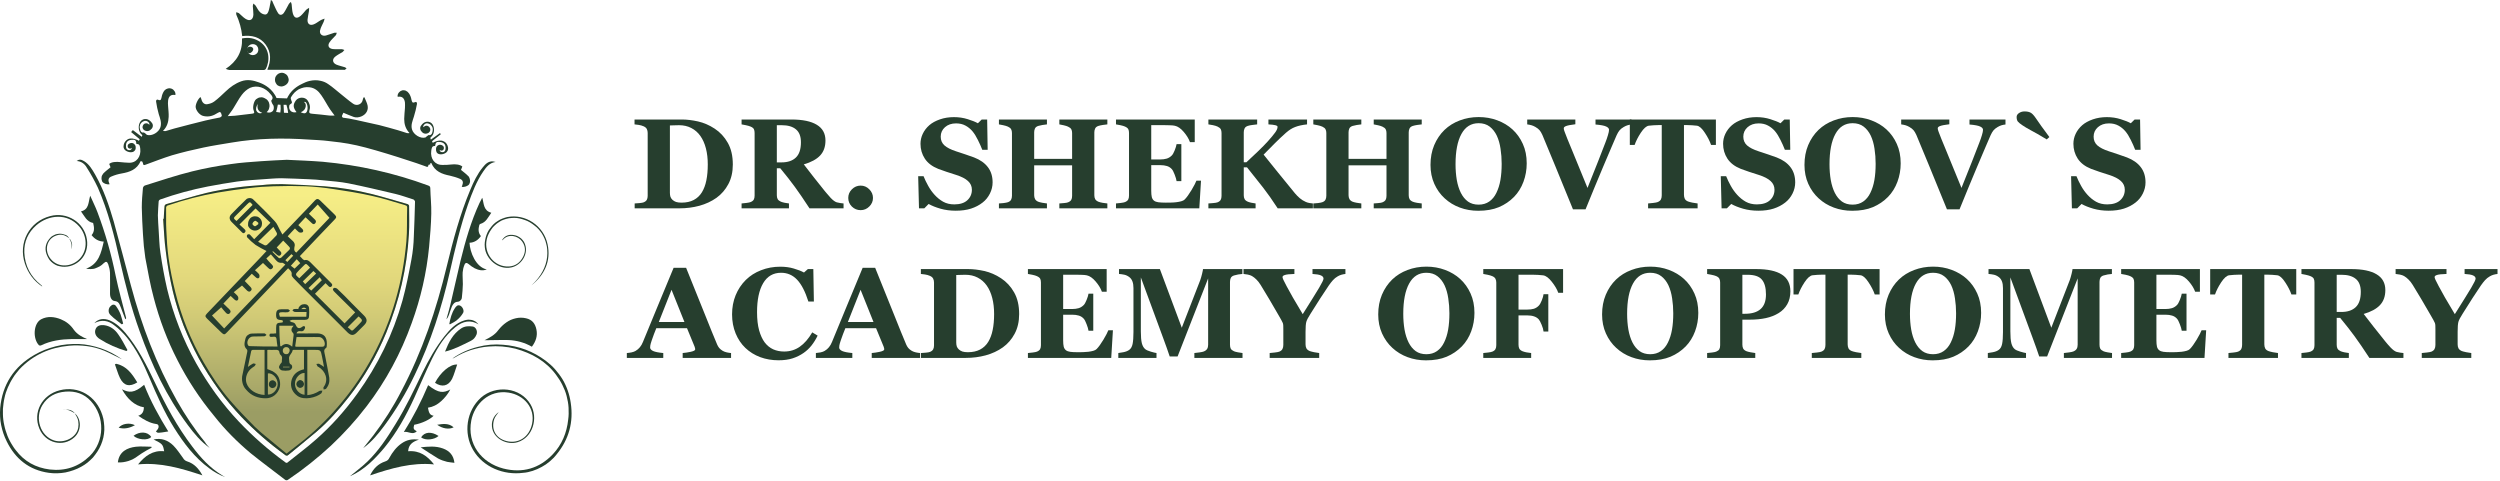 <svg width="468" height="90" viewBox="0 0 468 90" fill="none" xmlns="http://www.w3.org/2000/svg">
<path d="M467.535 51.285C467.254 51.316 466.996 51.367 466.762 51.438C466.527 51.508 466.305 51.605 466.094 51.73C465.758 51.918 465.457 52.16 465.191 52.457C464.934 52.746 464.68 53.07 464.43 53.43C463.922 54.172 463.387 54.98 462.824 55.855C462.27 56.723 461.664 57.68 461.008 58.727C460.578 59.391 460.312 59.902 460.211 60.262C460.117 60.613 460.07 61.227 460.07 62.102V64.457C460.07 64.738 460.121 64.984 460.223 65.195C460.332 65.406 460.535 65.578 460.832 65.711C460.965 65.766 461.246 65.84 461.676 65.934C462.105 66.019 462.422 66.07 462.625 66.086V67H453.355V66.086C453.574 66.07 453.887 66.039 454.293 65.992C454.707 65.945 454.996 65.891 455.16 65.828C455.449 65.703 455.645 65.539 455.746 65.336C455.855 65.125 455.91 64.871 455.91 64.574V61.645C455.91 61.387 455.906 61.16 455.898 60.965C455.891 60.77 455.863 60.605 455.816 60.473C455.762 60.324 455.668 60.137 455.535 59.91C455.402 59.676 455.23 59.375 455.02 59.008C454.418 57.953 453.836 56.953 453.273 56.008C452.711 55.062 452.176 54.176 451.668 53.348C451.402 52.918 451.133 52.574 450.859 52.316C450.594 52.051 450.32 51.836 450.039 51.672C449.828 51.555 449.57 51.465 449.266 51.402C448.969 51.34 448.699 51.301 448.457 51.285V50.371H457.984V51.285C457.109 51.309 456.52 51.371 456.215 51.473C455.91 51.566 455.758 51.699 455.758 51.871C455.758 51.957 455.812 52.129 455.922 52.387C456.039 52.645 456.242 53.043 456.531 53.582C456.797 54.09 457.184 54.789 457.691 55.68C458.207 56.57 458.824 57.613 459.543 58.809C461.027 56.457 462.047 54.816 462.602 53.887C463.156 52.949 463.434 52.375 463.434 52.164C463.434 51.898 463.27 51.695 462.941 51.555C462.621 51.414 462.098 51.324 461.371 51.285V50.371H467.535V51.285Z" fill="#263E2E"/>
<path d="M449.922 67H443.547C442.445 65.312 441.527 63.969 440.793 62.969C440.066 61.969 439.16 60.812 438.074 59.5H437.43V64.551C437.43 64.832 437.48 65.07 437.582 65.266C437.691 65.461 437.895 65.625 438.191 65.758C438.34 65.82 438.57 65.887 438.883 65.957C439.203 66.019 439.477 66.062 439.703 66.086V67H430.832V66.086C431.059 66.062 431.355 66.031 431.723 65.992C432.098 65.945 432.363 65.891 432.52 65.828C432.816 65.703 433.016 65.547 433.117 65.359C433.219 65.164 433.27 64.918 433.27 64.621V52.891C433.27 52.609 433.227 52.375 433.141 52.188C433.055 52 432.848 51.836 432.52 51.695C432.27 51.594 431.973 51.508 431.629 51.438C431.293 51.367 431.027 51.316 430.832 51.285V50.371H440.16C442.246 50.371 443.828 50.699 444.906 51.355C445.992 52.004 446.535 52.988 446.535 54.309C446.535 55.473 446.199 56.41 445.527 57.121C444.863 57.824 443.848 58.375 442.48 58.773C443.012 59.461 443.629 60.258 444.332 61.164C445.043 62.07 445.781 62.996 446.547 63.941C446.789 64.246 447.117 64.621 447.531 65.066C447.953 65.504 448.324 65.773 448.645 65.875C448.824 65.93 449.051 65.977 449.324 66.016C449.605 66.055 449.805 66.078 449.922 66.086V67ZM441.941 54.637C441.941 53.527 441.629 52.719 441.004 52.211C440.387 51.695 439.504 51.438 438.355 51.438H437.43V58.398H438.32C439.469 58.398 440.359 58.098 440.992 57.496C441.625 56.895 441.941 55.941 441.941 54.637Z" fill="#263E2E"/>
<path d="M429.859 55.129H428.957C428.715 54.418 428.324 53.656 427.785 52.844C427.254 52.031 426.762 51.594 426.309 51.531C426.059 51.5 425.75 51.473 425.383 51.449C425.016 51.426 424.699 51.414 424.434 51.414H423.883V64.457C423.883 64.738 423.934 64.988 424.035 65.207C424.137 65.418 424.336 65.586 424.633 65.711C424.812 65.781 425.09 65.856 425.465 65.934C425.848 66.004 426.172 66.055 426.438 66.086V67H417.168V66.086C417.395 66.062 417.711 66.031 418.117 65.992C418.531 65.945 418.812 65.891 418.961 65.828C419.266 65.703 419.469 65.535 419.57 65.324C419.672 65.113 419.723 64.863 419.723 64.574V51.414H419.172C418.906 51.414 418.59 51.426 418.223 51.449C417.855 51.473 417.547 51.5 417.297 51.531C416.844 51.594 416.348 52.031 415.809 52.844C415.277 53.656 414.891 54.418 414.648 55.129H413.746V50.371H429.859V55.129Z" fill="#263E2E"/>
<path d="M411.824 54.613H410.934C410.707 53.98 410.316 53.34 409.762 52.691C409.207 52.043 408.656 51.66 408.109 51.543C407.875 51.488 407.547 51.457 407.125 51.449C406.711 51.434 406.367 51.426 406.094 51.426H403.68V57.848H405.391C405.82 57.848 406.211 57.797 406.562 57.695C406.914 57.594 407.234 57.398 407.523 57.109C407.703 56.93 407.883 56.613 408.062 56.16C408.25 55.707 408.371 55.312 408.426 54.977H409.316V61.914H408.426C408.379 61.586 408.258 61.176 408.062 60.684C407.875 60.184 407.695 59.84 407.523 59.652C407.266 59.371 406.961 59.18 406.609 59.078C406.258 58.969 405.852 58.914 405.391 58.914H403.68V63.707C403.68 64.207 403.715 64.606 403.785 64.902C403.863 65.191 404.004 65.414 404.207 65.57C404.402 65.719 404.668 65.816 405.004 65.863C405.348 65.91 405.812 65.934 406.398 65.934C406.672 65.934 407 65.93 407.383 65.922C407.766 65.914 408.102 65.891 408.391 65.852C408.719 65.812 409.023 65.754 409.305 65.676C409.594 65.598 409.809 65.484 409.949 65.336C410.324 64.953 410.746 64.371 411.215 63.59C411.684 62.801 411.992 62.211 412.141 61.82H412.996L412.68 67H397.082V66.086C397.301 66.07 397.598 66.039 397.973 65.992C398.348 65.945 398.613 65.891 398.77 65.828C399.066 65.703 399.266 65.547 399.367 65.359C399.469 65.164 399.52 64.918 399.52 64.621V52.891C399.52 52.609 399.477 52.379 399.391 52.199C399.305 52.012 399.098 51.844 398.77 51.695C398.566 51.602 398.281 51.516 397.914 51.438C397.547 51.359 397.27 51.309 397.082 51.285V50.371H411.824V54.613Z" fill="#263E2E"/>
<path d="M395.371 67H386.359V66.086C386.625 66.062 386.949 66.023 387.332 65.969C387.723 65.914 387.988 65.856 388.129 65.793C388.418 65.676 388.625 65.516 388.75 65.312C388.875 65.109 388.938 64.852 388.938 64.539V52.117L383.219 66.731H381.742C381.672 66.473 381.496 65.961 381.215 65.195C380.941 64.43 380.719 63.816 380.547 63.355L376.34 51.93V62.043C376.34 63.012 376.402 63.75 376.527 64.258C376.66 64.758 376.871 65.125 377.16 65.359C377.355 65.523 377.703 65.68 378.203 65.828C378.711 65.977 379.066 66.062 379.27 66.086V67H372.121V66.086C372.316 66.062 372.633 66.012 373.07 65.934C373.516 65.848 373.879 65.703 374.16 65.5C374.473 65.281 374.684 64.914 374.793 64.398C374.902 63.875 374.957 63.133 374.957 62.172V53.934C374.957 53.434 374.895 53.02 374.77 52.691C374.645 52.355 374.457 52.09 374.207 51.895C373.895 51.652 373.574 51.496 373.246 51.426C372.918 51.355 372.586 51.309 372.25 51.285V50.371H379.902L384.004 61.352L387.461 52.434C387.578 52.105 387.691 51.715 387.801 51.262C387.91 50.809 387.969 50.512 387.977 50.371H395.348V51.285C395.098 51.301 394.836 51.332 394.562 51.379C394.289 51.426 394.027 51.488 393.777 51.566C393.473 51.668 393.27 51.828 393.168 52.047C393.074 52.266 393.027 52.508 393.027 52.773V64.551C393.027 64.832 393.074 65.07 393.168 65.266C393.27 65.453 393.473 65.617 393.777 65.758C393.934 65.828 394.188 65.894 394.539 65.957C394.898 66.019 395.176 66.062 395.371 66.086V67Z" fill="#263E2E"/>
<path d="M368.195 52.223C369.016 52.973 369.664 53.879 370.141 54.941C370.625 56.004 370.867 57.215 370.867 58.574C370.867 59.785 370.664 60.938 370.258 62.031C369.852 63.125 369.266 64.066 368.5 64.856C367.695 65.676 366.75 66.316 365.664 66.777C364.578 67.231 363.285 67.457 361.785 67.457C360.574 67.457 359.43 67.258 358.352 66.859C357.273 66.461 356.324 65.883 355.504 65.125C354.691 64.383 354.047 63.48 353.57 62.418C353.094 61.355 352.855 60.172 352.855 58.867C352.855 57.508 353.086 56.277 353.547 55.176C354.016 54.066 354.656 53.117 355.469 52.328C356.273 51.555 357.227 50.961 358.328 50.547C359.438 50.125 360.617 49.914 361.867 49.914C363.109 49.914 364.273 50.117 365.359 50.523C366.453 50.93 367.398 51.496 368.195 52.223ZM365.184 64.117C365.535 63.406 365.789 62.602 365.945 61.703C366.102 60.805 366.18 59.789 366.18 58.656C366.18 57.695 366.109 56.762 365.969 55.855C365.836 54.941 365.605 54.129 365.277 53.418C364.941 52.707 364.496 52.137 363.941 51.707C363.387 51.277 362.695 51.062 361.867 51.062C360.453 51.062 359.379 51.734 358.645 53.078C357.91 54.414 357.543 56.305 357.543 58.75C357.543 59.789 357.621 60.77 357.777 61.691C357.941 62.613 358.195 63.418 358.539 64.106C358.891 64.801 359.336 65.344 359.875 65.734C360.414 66.117 361.078 66.309 361.867 66.309C362.641 66.309 363.305 66.113 363.859 65.723C364.414 65.332 364.855 64.797 365.184 64.117Z" fill="#263E2E"/>
<path d="M351.859 55.129H350.957C350.715 54.418 350.324 53.656 349.785 52.844C349.254 52.031 348.762 51.594 348.309 51.531C348.059 51.5 347.75 51.473 347.383 51.449C347.016 51.426 346.699 51.414 346.434 51.414H345.883V64.457C345.883 64.738 345.934 64.988 346.035 65.207C346.137 65.418 346.336 65.586 346.633 65.711C346.812 65.781 347.09 65.856 347.465 65.934C347.848 66.004 348.172 66.055 348.438 66.086V67H339.168V66.086C339.395 66.062 339.711 66.031 340.117 65.992C340.531 65.945 340.812 65.891 340.961 65.828C341.266 65.703 341.469 65.535 341.57 65.324C341.672 65.113 341.723 64.863 341.723 64.574V51.414H341.172C340.906 51.414 340.59 51.426 340.223 51.449C339.855 51.473 339.547 51.5 339.297 51.531C338.844 51.594 338.348 52.031 337.809 52.844C337.277 53.656 336.891 54.418 336.648 55.129H335.746V50.371H351.859V55.129Z" fill="#263E2E"/>
<path d="M335.16 54.531C335.16 55.469 334.965 56.277 334.574 56.957C334.191 57.629 333.66 58.176 332.98 58.598C332.277 59.035 331.473 59.352 330.566 59.547C329.668 59.742 328.656 59.84 327.531 59.84H326.172V64.516C326.172 64.797 326.223 65.043 326.324 65.254C326.434 65.457 326.637 65.621 326.934 65.746C327.09 65.809 327.344 65.875 327.695 65.945C328.047 66.016 328.344 66.062 328.586 66.086V67H319.574V66.086C319.801 66.062 320.102 66.031 320.477 65.992C320.852 65.945 321.113 65.891 321.262 65.828C321.566 65.703 321.766 65.551 321.859 65.371C321.961 65.191 322.012 64.941 322.012 64.621V52.891C322.012 52.617 321.965 52.383 321.871 52.188C321.777 51.984 321.574 51.816 321.262 51.684C321.043 51.59 320.75 51.508 320.383 51.438C320.023 51.359 319.754 51.309 319.574 51.285V50.371H328.75C330.898 50.371 332.504 50.715 333.566 51.402C334.629 52.082 335.16 53.125 335.16 54.531ZM330.59 55.129C330.59 53.879 330.336 52.953 329.828 52.352C329.328 51.742 328.434 51.438 327.145 51.438H326.172V58.738H326.664C327.945 58.738 328.918 58.445 329.582 57.859C330.254 57.266 330.59 56.355 330.59 55.129Z" fill="#263E2E"/>
<path d="M315.25 52.223C316.07 52.973 316.719 53.879 317.195 54.941C317.68 56.004 317.922 57.215 317.922 58.574C317.922 59.785 317.719 60.938 317.312 62.031C316.906 63.125 316.32 64.066 315.555 64.856C314.75 65.676 313.805 66.316 312.719 66.777C311.633 67.231 310.34 67.457 308.84 67.457C307.629 67.457 306.484 67.258 305.406 66.859C304.328 66.461 303.379 65.883 302.559 65.125C301.746 64.383 301.102 63.48 300.625 62.418C300.148 61.355 299.91 60.172 299.91 58.867C299.91 57.508 300.141 56.277 300.602 55.176C301.07 54.066 301.711 53.117 302.523 52.328C303.328 51.555 304.281 50.961 305.383 50.547C306.492 50.125 307.672 49.914 308.922 49.914C310.164 49.914 311.328 50.117 312.414 50.523C313.508 50.93 314.453 51.496 315.25 52.223ZM312.238 64.117C312.59 63.406 312.844 62.602 313 61.703C313.156 60.805 313.234 59.789 313.234 58.656C313.234 57.695 313.164 56.762 313.023 55.855C312.891 54.941 312.66 54.129 312.332 53.418C311.996 52.707 311.551 52.137 310.996 51.707C310.441 51.277 309.75 51.062 308.922 51.062C307.508 51.062 306.434 51.734 305.699 53.078C304.965 54.414 304.598 56.305 304.598 58.75C304.598 59.789 304.676 60.77 304.832 61.691C304.996 62.613 305.25 63.418 305.594 64.106C305.945 64.801 306.391 65.344 306.93 65.734C307.469 66.117 308.133 66.309 308.922 66.309C309.695 66.309 310.359 66.113 310.914 65.723C311.469 65.332 311.91 64.797 312.238 64.117Z" fill="#263E2E"/>
<path d="M292.609 54.812H291.707C291.48 54.164 291.078 53.477 290.5 52.75C289.93 52.016 289.387 51.613 288.871 51.543C288.637 51.512 288.324 51.484 287.934 51.461C287.543 51.438 287.184 51.426 286.855 51.426H284.266V57.953H285.918C286.387 57.953 286.793 57.902 287.137 57.801C287.48 57.691 287.785 57.5 288.051 57.227C288.246 57.031 288.434 56.707 288.613 56.254C288.801 55.793 288.914 55.398 288.953 55.07H289.844V62.066H288.953C288.922 61.715 288.801 61.289 288.59 60.789C288.379 60.281 288.199 59.945 288.051 59.781C287.824 59.531 287.535 59.348 287.184 59.23C286.832 59.105 286.41 59.043 285.918 59.043H284.266V64.551C284.266 64.832 284.316 65.074 284.418 65.277C284.527 65.473 284.73 65.633 285.027 65.758C285.199 65.828 285.434 65.894 285.73 65.957C286.035 66.012 286.336 66.055 286.633 66.086V67H277.668V66.086C277.895 66.062 278.195 66.031 278.57 65.992C278.945 65.945 279.207 65.891 279.355 65.828C279.637 65.719 279.832 65.566 279.941 65.371C280.051 65.176 280.105 64.926 280.105 64.621V52.891C280.105 52.625 280.055 52.395 279.953 52.199C279.859 51.996 279.66 51.828 279.355 51.695C279.137 51.602 278.848 51.516 278.488 51.438C278.129 51.359 277.855 51.309 277.668 51.285V50.371H292.609V54.812Z" fill="#263E2E"/>
<path d="M273.344 52.223C274.164 52.973 274.812 53.879 275.289 54.941C275.773 56.004 276.016 57.215 276.016 58.574C276.016 59.785 275.812 60.938 275.406 62.031C275 63.125 274.414 64.066 273.648 64.856C272.844 65.676 271.898 66.316 270.812 66.777C269.727 67.231 268.434 67.457 266.934 67.457C265.723 67.457 264.578 67.258 263.5 66.859C262.422 66.461 261.473 65.883 260.652 65.125C259.84 64.383 259.195 63.48 258.719 62.418C258.242 61.355 258.004 60.172 258.004 58.867C258.004 57.508 258.234 56.277 258.695 55.176C259.164 54.066 259.805 53.117 260.617 52.328C261.422 51.555 262.375 50.961 263.477 50.547C264.586 50.125 265.766 49.914 267.016 49.914C268.258 49.914 269.422 50.117 270.508 50.523C271.602 50.93 272.547 51.496 273.344 52.223ZM270.332 64.117C270.684 63.406 270.938 62.602 271.094 61.703C271.25 60.805 271.328 59.789 271.328 58.656C271.328 57.695 271.258 56.762 271.117 55.855C270.984 54.941 270.754 54.129 270.426 53.418C270.09 52.707 269.645 52.137 269.09 51.707C268.535 51.277 267.844 51.062 267.016 51.062C265.602 51.062 264.527 51.734 263.793 53.078C263.059 54.414 262.691 56.305 262.691 58.75C262.691 59.789 262.77 60.77 262.926 61.691C263.09 62.613 263.344 63.418 263.688 64.106C264.039 64.801 264.484 65.344 265.023 65.734C265.562 66.117 266.227 66.309 267.016 66.309C267.789 66.309 268.453 66.113 269.008 65.723C269.562 65.332 270.004 64.797 270.332 64.117Z" fill="#263E2E"/>
<path d="M251.863 51.285C251.582 51.316 251.324 51.367 251.09 51.438C250.855 51.508 250.633 51.605 250.422 51.73C250.086 51.918 249.785 52.16 249.52 52.457C249.262 52.746 249.008 53.07 248.758 53.43C248.25 54.172 247.715 54.98 247.152 55.855C246.598 56.723 245.992 57.68 245.336 58.727C244.906 59.391 244.641 59.902 244.539 60.262C244.445 60.613 244.398 61.227 244.398 62.102V64.457C244.398 64.738 244.449 64.984 244.551 65.195C244.66 65.406 244.863 65.578 245.16 65.711C245.293 65.766 245.574 65.84 246.004 65.934C246.434 66.019 246.75 66.07 246.953 66.086V67H237.684V66.086C237.902 66.07 238.215 66.039 238.621 65.992C239.035 65.945 239.324 65.891 239.488 65.828C239.777 65.703 239.973 65.539 240.074 65.336C240.184 65.125 240.238 64.871 240.238 64.574V61.645C240.238 61.387 240.234 61.16 240.227 60.965C240.219 60.77 240.191 60.605 240.145 60.473C240.09 60.324 239.996 60.137 239.863 59.91C239.73 59.676 239.559 59.375 239.348 59.008C238.746 57.953 238.164 56.953 237.602 56.008C237.039 55.062 236.504 54.176 235.996 53.348C235.73 52.918 235.461 52.574 235.188 52.316C234.922 52.051 234.648 51.836 234.367 51.672C234.156 51.555 233.898 51.465 233.594 51.402C233.297 51.34 233.027 51.301 232.785 51.285V50.371H242.312V51.285C241.438 51.309 240.848 51.371 240.543 51.473C240.238 51.566 240.086 51.699 240.086 51.871C240.086 51.957 240.141 52.129 240.25 52.387C240.367 52.645 240.57 53.043 240.859 53.582C241.125 54.09 241.512 54.789 242.02 55.68C242.535 56.57 243.152 57.613 243.871 58.809C245.355 56.457 246.375 54.816 246.93 53.887C247.484 52.949 247.762 52.375 247.762 52.164C247.762 51.898 247.598 51.695 247.27 51.555C246.949 51.414 246.426 51.324 245.699 51.285V50.371H251.863V51.285Z" fill="#263E2E"/>
<path d="M232.598 67H223.586V66.086C223.852 66.062 224.176 66.023 224.559 65.969C224.949 65.914 225.215 65.856 225.355 65.793C225.645 65.676 225.852 65.516 225.977 65.312C226.102 65.109 226.164 64.852 226.164 64.539V52.117L220.445 66.731H218.969C218.898 66.473 218.723 65.961 218.441 65.195C218.168 64.43 217.945 63.816 217.773 63.355L213.566 51.93V62.043C213.566 63.012 213.629 63.75 213.754 64.258C213.887 64.758 214.098 65.125 214.387 65.359C214.582 65.523 214.93 65.68 215.43 65.828C215.938 65.977 216.293 66.062 216.496 66.086V67H209.348V66.086C209.543 66.062 209.859 66.012 210.297 65.934C210.742 65.848 211.105 65.703 211.387 65.5C211.699 65.281 211.91 64.914 212.02 64.398C212.129 63.875 212.184 63.133 212.184 62.172V53.934C212.184 53.434 212.121 53.02 211.996 52.691C211.871 52.355 211.684 52.09 211.434 51.895C211.121 51.652 210.801 51.496 210.473 51.426C210.145 51.355 209.812 51.309 209.477 51.285V50.371H217.129L221.23 61.352L224.688 52.434C224.805 52.105 224.918 51.715 225.027 51.262C225.137 50.809 225.195 50.512 225.203 50.371H232.574V51.285C232.324 51.301 232.062 51.332 231.789 51.379C231.516 51.426 231.254 51.488 231.004 51.566C230.699 51.668 230.496 51.828 230.395 52.047C230.301 52.266 230.254 52.508 230.254 52.773V64.551C230.254 64.832 230.301 65.07 230.395 65.266C230.496 65.453 230.699 65.617 231.004 65.758C231.16 65.828 231.414 65.894 231.766 65.957C232.125 66.019 232.402 66.062 232.598 66.086V67Z" fill="#263E2E"/>
<path d="M207.168 54.613H206.277C206.051 53.98 205.66 53.34 205.105 52.691C204.551 52.043 204 51.66 203.453 51.543C203.219 51.488 202.891 51.457 202.469 51.449C202.055 51.434 201.711 51.426 201.438 51.426H199.023V57.848H200.734C201.164 57.848 201.555 57.797 201.906 57.695C202.258 57.594 202.578 57.398 202.867 57.109C203.047 56.93 203.227 56.613 203.406 56.16C203.594 55.707 203.715 55.312 203.77 54.977H204.66V61.914H203.77C203.723 61.586 203.602 61.176 203.406 60.684C203.219 60.184 203.039 59.84 202.867 59.652C202.609 59.371 202.305 59.18 201.953 59.078C201.602 58.969 201.195 58.914 200.734 58.914H199.023V63.707C199.023 64.207 199.059 64.606 199.129 64.902C199.207 65.191 199.348 65.414 199.551 65.57C199.746 65.719 200.012 65.816 200.348 65.863C200.691 65.91 201.156 65.934 201.742 65.934C202.016 65.934 202.344 65.93 202.727 65.922C203.109 65.914 203.445 65.891 203.734 65.852C204.062 65.812 204.367 65.754 204.648 65.676C204.938 65.598 205.152 65.484 205.293 65.336C205.668 64.953 206.09 64.371 206.559 63.59C207.027 62.801 207.336 62.211 207.484 61.82H208.34L208.023 67H192.426V66.086C192.645 66.07 192.941 66.039 193.316 65.992C193.691 65.945 193.957 65.891 194.113 65.828C194.41 65.703 194.609 65.547 194.711 65.359C194.812 65.164 194.863 64.918 194.863 64.621V52.891C194.863 52.609 194.82 52.379 194.734 52.199C194.648 52.012 194.441 51.844 194.113 51.695C193.91 51.602 193.625 51.516 193.258 51.438C192.891 51.359 192.613 51.309 192.426 51.285V50.371H207.168V54.613Z" fill="#263E2E"/>
<path d="M187.387 52.082C188.402 52.746 189.223 53.633 189.848 54.742C190.473 55.844 190.785 57.195 190.785 58.797C190.785 60.203 190.504 61.43 189.941 62.477C189.387 63.516 188.648 64.367 187.727 65.031C186.789 65.695 185.723 66.191 184.527 66.519C183.34 66.84 182.094 67 180.789 67H172.41V66.086C172.66 66.078 172.973 66.055 173.348 66.016C173.723 65.977 173.973 65.93 174.098 65.875C174.379 65.758 174.574 65.602 174.684 65.406C174.793 65.203 174.848 64.961 174.848 64.68V52.891C174.848 52.625 174.797 52.387 174.695 52.176C174.594 51.957 174.395 51.781 174.098 51.648C173.801 51.516 173.484 51.426 173.148 51.379C172.82 51.332 172.566 51.301 172.387 51.285V50.371H181.234C182.18 50.371 183.191 50.492 184.27 50.734C185.348 50.977 186.387 51.426 187.387 52.082ZM184.996 64C185.379 63.375 185.656 62.633 185.828 61.773C186.008 60.906 186.098 59.91 186.098 58.785C186.098 57.684 185.98 56.68 185.746 55.773C185.512 54.867 185.168 54.094 184.715 53.453C184.262 52.812 183.695 52.316 183.016 51.965C182.344 51.613 181.578 51.438 180.719 51.438C180.445 51.438 180.133 51.445 179.781 51.461C179.438 51.469 179.18 51.477 179.008 51.484V64.106C179.008 64.387 179.043 64.637 179.113 64.856C179.191 65.066 179.32 65.254 179.5 65.418C179.68 65.582 179.898 65.711 180.156 65.805C180.422 65.891 180.766 65.934 181.188 65.934C182.07 65.934 182.828 65.769 183.461 65.441C184.094 65.113 184.605 64.633 184.996 64Z" fill="#263E2E"/>
<path d="M172.246 67H163.188V66.086C163.609 66.055 164.105 65.981 164.676 65.863C165.246 65.738 165.531 65.586 165.531 65.406C165.531 65.344 165.523 65.273 165.508 65.195C165.5 65.117 165.469 65.012 165.414 64.879L163.996 61.434H158.254C158.121 61.754 157.973 62.129 157.809 62.559C157.652 62.988 157.516 63.371 157.398 63.707C157.25 64.144 157.16 64.461 157.129 64.656C157.105 64.852 157.094 64.988 157.094 65.066C157.094 65.316 157.281 65.531 157.656 65.711C158.039 65.883 158.672 66.008 159.555 66.086V67H152.734V66.086C152.992 66.07 153.281 66.031 153.602 65.969C153.93 65.898 154.188 65.805 154.375 65.688C154.695 65.5 154.965 65.269 155.184 64.996C155.41 64.723 155.598 64.398 155.746 64.023C156.652 61.828 157.559 59.629 158.465 57.426C159.379 55.223 160.387 52.793 161.488 50.137H163.832C165.363 53.902 166.562 56.879 167.43 59.066C168.297 61.254 169.035 63.066 169.645 64.504C169.746 64.738 169.875 64.953 170.031 65.148C170.188 65.336 170.41 65.516 170.699 65.688C170.918 65.812 171.172 65.906 171.461 65.969C171.75 66.031 172.012 66.07 172.246 66.086V67ZM163.516 60.273L161.102 54.25L158.723 60.273H163.516Z" fill="#263E2E"/>
<path d="M145.738 67.445C144.52 67.445 143.379 67.25 142.316 66.859C141.254 66.461 140.328 65.887 139.539 65.137C138.766 64.402 138.156 63.496 137.711 62.418C137.266 61.332 137.043 60.141 137.043 58.844C137.043 57.555 137.266 56.363 137.711 55.27C138.164 54.168 138.797 53.215 139.609 52.41C140.406 51.621 141.363 51.012 142.48 50.582C143.598 50.145 144.793 49.926 146.066 49.926C146.988 49.926 147.828 50.039 148.586 50.266C149.344 50.484 149.984 50.734 150.508 51.016L151.234 50.371H152.254L152.359 56.441H151.328C150.742 54.59 150.039 53.23 149.219 52.363C148.398 51.496 147.398 51.062 146.219 51.062C144.75 51.062 143.633 51.711 142.867 53.008C142.102 54.297 141.719 56.109 141.719 58.445C141.719 59.766 141.848 60.895 142.105 61.832C142.371 62.762 142.715 63.512 143.137 64.082C143.59 64.676 144.125 65.113 144.742 65.394C145.359 65.668 146.043 65.805 146.793 65.805C147.887 65.805 148.859 65.508 149.711 64.914C150.57 64.32 151.352 63.422 152.055 62.219L153.062 62.828C152.727 63.516 152.344 64.133 151.914 64.68C151.484 65.219 150.988 65.684 150.426 66.074C149.809 66.504 149.125 66.84 148.375 67.082C147.633 67.324 146.754 67.445 145.738 67.445Z" fill="#263E2E"/>
<path d="M136.855 67H127.797V66.086C128.219 66.055 128.715 65.981 129.285 65.863C129.855 65.738 130.141 65.586 130.141 65.406C130.141 65.344 130.133 65.273 130.117 65.195C130.109 65.117 130.078 65.012 130.023 64.879L128.605 61.434H122.863C122.73 61.754 122.582 62.129 122.418 62.559C122.262 62.988 122.125 63.371 122.008 63.707C121.859 64.144 121.77 64.461 121.738 64.656C121.715 64.852 121.703 64.988 121.703 65.066C121.703 65.316 121.891 65.531 122.266 65.711C122.648 65.883 123.281 66.008 124.164 66.086V67H117.344V66.086C117.602 66.07 117.891 66.031 118.211 65.969C118.539 65.898 118.797 65.805 118.984 65.688C119.305 65.5 119.574 65.269 119.793 64.996C120.02 64.723 120.207 64.398 120.355 64.023C121.262 61.828 122.168 59.629 123.074 57.426C123.988 55.223 124.996 52.793 126.098 50.137H128.441C129.973 53.902 131.172 56.879 132.039 59.066C132.906 61.254 133.645 63.066 134.254 64.504C134.355 64.738 134.484 64.953 134.641 65.148C134.797 65.336 135.02 65.516 135.309 65.688C135.527 65.812 135.781 65.906 136.07 65.969C136.359 66.031 136.621 66.07 136.855 66.086V67ZM128.125 60.273L125.711 54.25L123.332 60.273H128.125Z" fill="#263E2E"/>
<path d="M394.738 39.445C393.723 39.445 392.773 39.32 391.891 39.07C391.016 38.82 390.273 38.523 389.664 38.18L388.855 39H387.859L387.707 32.988H388.715C388.941 33.559 389.23 34.16 389.582 34.793C389.934 35.426 390.34 35.992 390.801 36.492C391.277 37.016 391.809 37.441 392.395 37.77C392.988 38.098 393.68 38.262 394.469 38.262C395.531 38.262 396.344 38.004 396.906 37.488C397.477 36.965 397.762 36.309 397.762 35.52C397.762 34.871 397.52 34.328 397.035 33.891C396.559 33.445 395.816 33.062 394.809 32.742C394.152 32.531 393.547 32.336 392.992 32.156C392.445 31.977 391.93 31.793 391.445 31.605C390.328 31.16 389.496 30.523 388.949 29.695C388.41 28.867 388.141 27.941 388.141 26.918C388.141 26.27 388.281 25.648 388.562 25.055C388.844 24.453 389.254 23.914 389.793 23.438C390.309 22.992 390.969 22.629 391.773 22.348C392.578 22.066 393.453 21.926 394.398 21.926C395.32 21.926 396.184 22.055 396.988 22.312C397.793 22.562 398.426 22.816 398.887 23.074L399.602 22.371H400.621L400.715 28.043H399.707C399.473 27.434 399.195 26.812 398.875 26.18C398.562 25.539 398.23 25.008 397.879 24.586C397.496 24.133 397.055 23.773 396.555 23.508C396.055 23.234 395.469 23.098 394.797 23.098C393.953 23.098 393.262 23.336 392.723 23.812C392.191 24.289 391.926 24.879 391.926 25.582C391.926 26.246 392.156 26.789 392.617 27.211C393.086 27.633 393.812 28.004 394.797 28.324C395.375 28.52 395.965 28.715 396.566 28.91C397.168 29.105 397.703 29.293 398.172 29.473C399.305 29.91 400.164 30.516 400.75 31.289C401.344 32.055 401.641 33.008 401.641 34.148C401.641 34.867 401.473 35.562 401.137 36.234C400.801 36.906 400.348 37.465 399.777 37.91C399.152 38.402 398.43 38.781 397.609 39.047C396.789 39.312 395.832 39.445 394.738 39.445Z" fill="#263E2E"/>
<path d="M383.641 25.652L383.148 26.098C381.852 25.316 380.871 24.754 380.207 24.41C379.551 24.059 378.988 23.723 378.52 23.402C378.152 23.152 377.891 22.934 377.734 22.746C377.586 22.551 377.512 22.266 377.512 21.891C377.512 21.609 377.66 21.367 377.957 21.164C378.262 20.961 378.602 20.859 378.977 20.859C379.453 20.859 379.832 20.934 380.113 21.082C380.395 21.223 380.715 21.555 381.074 22.078C381.332 22.453 381.68 22.953 382.117 23.578C382.562 24.195 383.07 24.887 383.641 25.652Z" fill="#263E2E"/>
<path d="M375.426 23.309C375.168 23.332 374.922 23.379 374.688 23.449C374.453 23.52 374.211 23.629 373.961 23.777C373.625 23.973 373.363 24.184 373.176 24.41C372.996 24.629 372.816 24.934 372.637 25.324C372.395 25.863 372.055 26.652 371.617 27.691C371.18 28.723 370.68 29.898 370.117 31.219C369.617 32.406 369.074 33.707 368.488 35.121C367.91 36.535 367.355 37.891 366.824 39.188H364.469C363.375 36.508 362.262 33.785 361.129 31.02C359.996 28.254 359.199 26.332 358.738 25.254C358.559 24.863 358.383 24.57 358.211 24.375C358.047 24.172 357.781 23.965 357.414 23.754C357.148 23.605 356.914 23.504 356.711 23.449C356.508 23.387 356.238 23.332 355.902 23.285V22.371H364.914V23.262C364.07 23.363 363.496 23.473 363.191 23.59C362.895 23.699 362.746 23.84 362.746 24.012C362.746 24.098 362.758 24.191 362.781 24.293C362.812 24.387 362.855 24.516 362.91 24.68C363.16 25.367 363.613 26.492 364.27 28.055C364.926 29.609 365.898 31.984 367.188 35.18C367.977 33.234 368.633 31.59 369.156 30.246C369.68 28.902 370.141 27.715 370.539 26.684C370.734 26.184 370.895 25.719 371.02 25.289C371.152 24.852 371.219 24.523 371.219 24.305C371.219 24.055 371.039 23.848 370.68 23.684C370.32 23.512 369.656 23.387 368.688 23.309V22.371H375.426V23.309Z" fill="#263E2E"/>
<path d="M353.137 24.223C353.957 24.973 354.605 25.879 355.082 26.941C355.566 28.004 355.809 29.215 355.809 30.574C355.809 31.785 355.605 32.938 355.199 34.031C354.793 35.125 354.207 36.066 353.441 36.855C352.637 37.676 351.691 38.316 350.605 38.777C349.52 39.23 348.227 39.457 346.727 39.457C345.516 39.457 344.371 39.258 343.293 38.859C342.215 38.461 341.266 37.883 340.445 37.125C339.633 36.383 338.988 35.48 338.512 34.418C338.035 33.355 337.797 32.172 337.797 30.867C337.797 29.508 338.027 28.277 338.488 27.176C338.957 26.066 339.598 25.117 340.41 24.328C341.215 23.555 342.168 22.961 343.27 22.547C344.379 22.125 345.559 21.914 346.809 21.914C348.051 21.914 349.215 22.117 350.301 22.523C351.395 22.93 352.34 23.496 353.137 24.223ZM350.125 36.117C350.477 35.406 350.73 34.602 350.887 33.703C351.043 32.805 351.121 31.789 351.121 30.656C351.121 29.695 351.051 28.762 350.91 27.855C350.777 26.941 350.547 26.129 350.219 25.418C349.883 24.707 349.438 24.137 348.883 23.707C348.328 23.277 347.637 23.062 346.809 23.062C345.395 23.062 344.32 23.734 343.586 25.078C342.852 26.414 342.484 28.305 342.484 30.75C342.484 31.789 342.562 32.77 342.719 33.691C342.883 34.613 343.137 35.418 343.48 36.105C343.832 36.801 344.277 37.344 344.816 37.734C345.355 38.117 346.02 38.309 346.809 38.309C347.582 38.309 348.246 38.113 348.801 37.723C349.355 37.332 349.797 36.797 350.125 36.117Z" fill="#263E2E"/>
<path d="M329.16 39.445C328.145 39.445 327.195 39.32 326.312 39.07C325.438 38.82 324.695 38.523 324.086 38.18L323.277 39H322.281L322.129 32.988H323.137C323.363 33.559 323.652 34.16 324.004 34.793C324.355 35.426 324.762 35.992 325.223 36.492C325.699 37.016 326.23 37.441 326.816 37.77C327.41 38.098 328.102 38.262 328.891 38.262C329.953 38.262 330.766 38.004 331.328 37.488C331.898 36.965 332.184 36.309 332.184 35.52C332.184 34.871 331.941 34.328 331.457 33.891C330.98 33.445 330.238 33.062 329.23 32.742C328.574 32.531 327.969 32.336 327.414 32.156C326.867 31.977 326.352 31.793 325.867 31.605C324.75 31.16 323.918 30.523 323.371 29.695C322.832 28.867 322.562 27.941 322.562 26.918C322.562 26.27 322.703 25.648 322.984 25.055C323.266 24.453 323.676 23.914 324.215 23.438C324.73 22.992 325.391 22.629 326.195 22.348C327 22.066 327.875 21.926 328.82 21.926C329.742 21.926 330.605 22.055 331.41 22.312C332.215 22.562 332.848 22.816 333.309 23.074L334.023 22.371H335.043L335.137 28.043H334.129C333.895 27.434 333.617 26.812 333.297 26.18C332.984 25.539 332.652 25.008 332.301 24.586C331.918 24.133 331.477 23.773 330.977 23.508C330.477 23.234 329.891 23.098 329.219 23.098C328.375 23.098 327.684 23.336 327.145 23.812C326.613 24.289 326.348 24.879 326.348 25.582C326.348 26.246 326.578 26.789 327.039 27.211C327.508 27.633 328.234 28.004 329.219 28.324C329.797 28.52 330.387 28.715 330.988 28.91C331.59 29.105 332.125 29.293 332.594 29.473C333.727 29.91 334.586 30.516 335.172 31.289C335.766 32.055 336.062 33.008 336.062 34.148C336.062 34.867 335.895 35.562 335.559 36.234C335.223 36.906 334.77 37.465 334.199 37.91C333.574 38.402 332.852 38.781 332.031 39.047C331.211 39.312 330.254 39.445 329.16 39.445Z" fill="#263E2E"/>
<path d="M321.215 27.129H320.312C320.07 26.418 319.68 25.656 319.141 24.844C318.609 24.031 318.117 23.594 317.664 23.531C317.414 23.5 317.105 23.473 316.738 23.449C316.371 23.426 316.055 23.414 315.789 23.414H315.238V36.457C315.238 36.738 315.289 36.988 315.391 37.207C315.492 37.418 315.691 37.586 315.988 37.711C316.168 37.781 316.445 37.855 316.82 37.934C317.203 38.004 317.527 38.055 317.793 38.086V39H308.523V38.086C308.75 38.062 309.066 38.031 309.473 37.992C309.887 37.945 310.168 37.891 310.316 37.828C310.621 37.703 310.824 37.535 310.926 37.324C311.027 37.113 311.078 36.863 311.078 36.574V23.414H310.527C310.262 23.414 309.945 23.426 309.578 23.449C309.211 23.473 308.902 23.5 308.652 23.531C308.199 23.594 307.703 24.031 307.164 24.844C306.633 25.656 306.246 26.418 306.004 27.129H305.102V22.371H321.215V27.129Z" fill="#263E2E"/>
<path d="M305.418 23.309C305.16 23.332 304.914 23.379 304.68 23.449C304.445 23.52 304.203 23.629 303.953 23.777C303.617 23.973 303.355 24.184 303.168 24.41C302.988 24.629 302.809 24.934 302.629 25.324C302.387 25.863 302.047 26.652 301.609 27.691C301.172 28.723 300.672 29.898 300.109 31.219C299.609 32.406 299.066 33.707 298.48 35.121C297.902 36.535 297.348 37.891 296.816 39.188H294.461C293.367 36.508 292.254 33.785 291.121 31.02C289.988 28.254 289.191 26.332 288.73 25.254C288.551 24.863 288.375 24.57 288.203 24.375C288.039 24.172 287.773 23.965 287.406 23.754C287.141 23.605 286.906 23.504 286.703 23.449C286.5 23.387 286.23 23.332 285.895 23.285V22.371H294.906V23.262C294.062 23.363 293.488 23.473 293.184 23.59C292.887 23.699 292.738 23.84 292.738 24.012C292.738 24.098 292.75 24.191 292.773 24.293C292.805 24.387 292.848 24.516 292.902 24.68C293.152 25.367 293.605 26.492 294.262 28.055C294.918 29.609 295.891 31.984 297.18 35.18C297.969 33.234 298.625 31.59 299.148 30.246C299.672 28.902 300.133 27.715 300.531 26.684C300.727 26.184 300.887 25.719 301.012 25.289C301.145 24.852 301.211 24.523 301.211 24.305C301.211 24.055 301.031 23.848 300.672 23.684C300.312 23.512 299.648 23.387 298.68 23.309V22.371H305.418V23.309Z" fill="#263E2E"/>
<path d="M283.129 24.223C283.949 24.973 284.598 25.879 285.074 26.941C285.559 28.004 285.801 29.215 285.801 30.574C285.801 31.785 285.598 32.938 285.191 34.031C284.785 35.125 284.199 36.066 283.434 36.855C282.629 37.676 281.684 38.316 280.598 38.777C279.512 39.23 278.219 39.457 276.719 39.457C275.508 39.457 274.363 39.258 273.285 38.859C272.207 38.461 271.258 37.883 270.438 37.125C269.625 36.383 268.98 35.48 268.504 34.418C268.027 33.355 267.789 32.172 267.789 30.867C267.789 29.508 268.02 28.277 268.48 27.176C268.949 26.066 269.59 25.117 270.402 24.328C271.207 23.555 272.16 22.961 273.262 22.547C274.371 22.125 275.551 21.914 276.801 21.914C278.043 21.914 279.207 22.117 280.293 22.523C281.387 22.93 282.332 23.496 283.129 24.223ZM280.117 36.117C280.469 35.406 280.723 34.602 280.879 33.703C281.035 32.805 281.113 31.789 281.113 30.656C281.113 29.695 281.043 28.762 280.902 27.855C280.77 26.941 280.539 26.129 280.211 25.418C279.875 24.707 279.43 24.137 278.875 23.707C278.32 23.277 277.629 23.062 276.801 23.062C275.387 23.062 274.312 23.734 273.578 25.078C272.844 26.414 272.477 28.305 272.477 30.75C272.477 31.789 272.555 32.77 272.711 33.691C272.875 34.613 273.129 35.418 273.473 36.105C273.824 36.801 274.27 37.344 274.809 37.734C275.348 38.117 276.012 38.309 276.801 38.309C277.574 38.309 278.238 38.113 278.793 37.723C279.348 37.332 279.789 36.797 280.117 36.117Z" fill="#263E2E"/>
<path d="M266.148 39H257.16V38.086C257.355 38.07 257.641 38.047 258.016 38.016C258.391 37.984 258.648 37.938 258.789 37.875C259.078 37.758 259.277 37.605 259.387 37.418C259.496 37.223 259.551 36.977 259.551 36.68V30.949H252.449V36.551C252.449 36.816 252.504 37.055 252.613 37.266C252.73 37.477 252.926 37.641 253.199 37.758C253.348 37.82 253.602 37.887 253.961 37.957C254.32 38.027 254.613 38.07 254.84 38.086V39H245.852V38.086C246.047 38.078 246.332 38.055 246.707 38.016C247.09 37.969 247.367 37.914 247.539 37.852C247.82 37.75 248.016 37.598 248.125 37.395C248.234 37.184 248.289 36.938 248.289 36.656V24.891C248.289 24.617 248.238 24.387 248.137 24.199C248.043 24.012 247.844 23.848 247.539 23.707C247.312 23.605 247.016 23.516 246.648 23.438C246.281 23.352 246.016 23.301 245.852 23.285V22.371H254.84V23.285C254.598 23.301 254.309 23.34 253.973 23.402C253.637 23.465 253.379 23.523 253.199 23.578C252.895 23.68 252.691 23.844 252.59 24.07C252.496 24.289 252.449 24.523 252.449 24.773V29.742H259.551V24.891C259.551 24.617 259.5 24.387 259.398 24.199C259.297 24.012 259.094 23.848 258.789 23.707C258.586 23.613 258.312 23.527 257.969 23.449C257.633 23.363 257.363 23.309 257.16 23.285V22.371H266.148V23.285C265.898 23.301 265.617 23.336 265.305 23.391C264.992 23.438 264.711 23.5 264.461 23.578C264.164 23.68 263.965 23.84 263.863 24.059C263.762 24.277 263.711 24.516 263.711 24.773V36.551C263.711 36.832 263.762 37.07 263.863 37.266C263.965 37.461 264.164 37.625 264.461 37.758C264.648 37.836 264.918 37.906 265.27 37.969C265.629 38.031 265.922 38.07 266.148 38.086V39Z" fill="#263E2E"/>
<path d="M245.77 39H239.184C238.191 37.477 237.297 36.203 236.5 35.18C235.703 34.156 234.684 32.871 233.441 31.324H232.832V36.551C232.832 36.832 232.883 37.07 232.984 37.266C233.086 37.461 233.289 37.625 233.594 37.758C233.734 37.82 233.941 37.883 234.215 37.945C234.496 38.008 234.773 38.055 235.047 38.086V39H226.211V38.086C226.422 38.07 226.719 38.047 227.102 38.016C227.492 37.984 227.766 37.938 227.922 37.875C228.203 37.766 228.398 37.613 228.508 37.418C228.617 37.223 228.672 36.977 228.672 36.68V24.891C228.672 24.617 228.625 24.387 228.531 24.199C228.438 24.012 228.234 23.844 227.922 23.695C227.68 23.586 227.387 23.496 227.043 23.426C226.699 23.355 226.422 23.309 226.211 23.285V22.371H235.34V23.285C235.098 23.309 234.805 23.344 234.461 23.391C234.125 23.43 233.836 23.488 233.594 23.566C233.289 23.668 233.086 23.828 232.984 24.047C232.883 24.266 232.832 24.508 232.832 24.773V30.375H233.324C233.934 29.82 234.645 29.152 235.457 28.371C236.27 27.59 236.898 26.949 237.344 26.449C237.969 25.754 238.426 25.203 238.715 24.797C239.012 24.391 239.16 24.039 239.16 23.742C239.16 23.609 239.02 23.508 238.738 23.438C238.457 23.367 238.027 23.316 237.449 23.285V22.371H244.68V23.285C243.805 23.379 243.07 23.539 242.477 23.766C241.883 23.984 241.293 24.355 240.707 24.879C239.871 25.629 239.18 26.281 238.633 26.836C238.094 27.383 237.398 28.086 236.547 28.945C237.297 29.859 238.199 30.98 239.254 32.309C240.309 33.629 241.359 34.918 242.406 36.176C242.672 36.496 242.977 36.805 243.32 37.102C243.664 37.391 244.043 37.625 244.457 37.805C244.652 37.891 244.875 37.957 245.125 38.004C245.375 38.051 245.59 38.078 245.77 38.086V39Z" fill="#263E2E"/>
<path d="M223.656 26.613H222.766C222.539 25.98 222.148 25.34 221.594 24.691C221.039 24.043 220.488 23.66 219.941 23.543C219.707 23.488 219.379 23.457 218.957 23.449C218.543 23.434 218.199 23.426 217.926 23.426H215.512V29.848H217.223C217.652 29.848 218.043 29.797 218.395 29.695C218.746 29.594 219.066 29.398 219.355 29.109C219.535 28.93 219.715 28.613 219.895 28.16C220.082 27.707 220.203 27.312 220.258 26.977H221.148V33.914H220.258C220.211 33.586 220.09 33.176 219.895 32.684C219.707 32.184 219.527 31.84 219.355 31.652C219.098 31.371 218.793 31.18 218.441 31.078C218.09 30.969 217.684 30.914 217.223 30.914H215.512V35.707C215.512 36.207 215.547 36.605 215.617 36.902C215.695 37.191 215.836 37.414 216.039 37.57C216.234 37.719 216.5 37.816 216.836 37.863C217.18 37.91 217.645 37.934 218.23 37.934C218.504 37.934 218.832 37.93 219.215 37.922C219.598 37.914 219.934 37.891 220.223 37.852C220.551 37.812 220.855 37.754 221.137 37.676C221.426 37.598 221.641 37.484 221.781 37.336C222.156 36.953 222.578 36.371 223.047 35.59C223.516 34.801 223.824 34.211 223.973 33.82H224.828L224.512 39H208.914V38.086C209.133 38.07 209.43 38.039 209.805 37.992C210.18 37.945 210.445 37.891 210.602 37.828C210.898 37.703 211.098 37.547 211.199 37.359C211.301 37.164 211.352 36.918 211.352 36.621V24.891C211.352 24.609 211.309 24.379 211.223 24.199C211.137 24.012 210.93 23.844 210.602 23.695C210.398 23.602 210.113 23.516 209.746 23.438C209.379 23.359 209.102 23.309 208.914 23.285V22.371H223.656V26.613Z" fill="#263E2E"/>
<path d="M207.297 39H198.309V38.086C198.504 38.07 198.789 38.047 199.164 38.016C199.539 37.984 199.797 37.938 199.938 37.875C200.227 37.758 200.426 37.605 200.535 37.418C200.645 37.223 200.699 36.977 200.699 36.68V30.949H193.598V36.551C193.598 36.816 193.652 37.055 193.762 37.266C193.879 37.477 194.074 37.641 194.348 37.758C194.496 37.82 194.75 37.887 195.109 37.957C195.469 38.027 195.762 38.07 195.988 38.086V39H187V38.086C187.195 38.078 187.48 38.055 187.855 38.016C188.238 37.969 188.516 37.914 188.688 37.852C188.969 37.75 189.164 37.598 189.273 37.395C189.383 37.184 189.438 36.938 189.438 36.656V24.891C189.438 24.617 189.387 24.387 189.285 24.199C189.191 24.012 188.992 23.848 188.688 23.707C188.461 23.605 188.164 23.516 187.797 23.438C187.43 23.352 187.164 23.301 187 23.285V22.371H195.988V23.285C195.746 23.301 195.457 23.34 195.121 23.402C194.785 23.465 194.527 23.523 194.348 23.578C194.043 23.68 193.84 23.844 193.738 24.07C193.645 24.289 193.598 24.523 193.598 24.773V29.742H200.699V24.891C200.699 24.617 200.648 24.387 200.547 24.199C200.445 24.012 200.242 23.848 199.938 23.707C199.734 23.613 199.461 23.527 199.117 23.449C198.781 23.363 198.512 23.309 198.309 23.285V22.371H207.297V23.285C207.047 23.301 206.766 23.336 206.453 23.391C206.141 23.438 205.859 23.5 205.609 23.578C205.312 23.68 205.113 23.84 205.012 24.059C204.91 24.277 204.859 24.516 204.859 24.773V36.551C204.859 36.832 204.91 37.07 205.012 37.266C205.113 37.461 205.312 37.625 205.609 37.758C205.797 37.836 206.066 37.906 206.418 37.969C206.777 38.031 207.07 38.07 207.297 38.086V39Z" fill="#263E2E"/>
<path d="M178.914 39.445C177.898 39.445 176.949 39.32 176.066 39.07C175.191 38.82 174.449 38.523 173.84 38.18L173.031 39H172.035L171.883 32.988H172.891C173.117 33.559 173.406 34.16 173.758 34.793C174.109 35.426 174.516 35.992 174.977 36.492C175.453 37.016 175.984 37.441 176.57 37.77C177.164 38.098 177.855 38.262 178.645 38.262C179.707 38.262 180.52 38.004 181.082 37.488C181.652 36.965 181.938 36.309 181.938 35.52C181.938 34.871 181.695 34.328 181.211 33.891C180.734 33.445 179.992 33.062 178.984 32.742C178.328 32.531 177.723 32.336 177.168 32.156C176.621 31.977 176.105 31.793 175.621 31.605C174.504 31.16 173.672 30.523 173.125 29.695C172.586 28.867 172.316 27.941 172.316 26.918C172.316 26.27 172.457 25.648 172.738 25.055C173.02 24.453 173.43 23.914 173.969 23.438C174.484 22.992 175.145 22.629 175.949 22.348C176.754 22.066 177.629 21.926 178.574 21.926C179.496 21.926 180.359 22.055 181.164 22.312C181.969 22.562 182.602 22.816 183.062 23.074L183.777 22.371H184.797L184.891 28.043H183.883C183.648 27.434 183.371 26.812 183.051 26.18C182.738 25.539 182.406 25.008 182.055 24.586C181.672 24.133 181.23 23.773 180.73 23.508C180.23 23.234 179.645 23.098 178.973 23.098C178.129 23.098 177.438 23.336 176.898 23.812C176.367 24.289 176.102 24.879 176.102 25.582C176.102 26.246 176.332 26.789 176.793 27.211C177.262 27.633 177.988 28.004 178.973 28.324C179.551 28.52 180.141 28.715 180.742 28.91C181.344 29.105 181.879 29.293 182.348 29.473C183.48 29.91 184.34 30.516 184.926 31.289C185.52 32.055 185.816 33.008 185.816 34.148C185.816 34.867 185.648 35.562 185.312 36.234C184.977 36.906 184.523 37.465 183.953 37.91C183.328 38.402 182.605 38.781 181.785 39.047C180.965 39.312 180.008 39.445 178.914 39.445Z" fill="#263E2E"/>
<path d="M163.422 37.055C163.422 37.672 163.191 38.207 162.73 38.66C162.277 39.113 161.738 39.34 161.113 39.34C160.48 39.34 159.934 39.117 159.473 38.672C159.02 38.219 158.793 37.68 158.793 37.055C158.793 36.43 159.02 35.891 159.473 35.438C159.934 34.977 160.48 34.746 161.113 34.746C161.738 34.746 162.277 34.977 162.73 35.438C163.191 35.898 163.422 36.438 163.422 37.055Z" fill="#263E2E"/>
<path d="M157.914 39H151.539C150.438 37.312 149.52 35.969 148.785 34.969C148.059 33.969 147.152 32.812 146.066 31.5H145.422V36.551C145.422 36.832 145.473 37.07 145.574 37.266C145.684 37.461 145.887 37.625 146.184 37.758C146.332 37.82 146.562 37.887 146.875 37.957C147.195 38.02 147.469 38.062 147.695 38.086V39H138.824V38.086C139.051 38.062 139.348 38.031 139.715 37.992C140.09 37.945 140.355 37.891 140.512 37.828C140.809 37.703 141.008 37.547 141.109 37.359C141.211 37.164 141.262 36.918 141.262 36.621V24.891C141.262 24.609 141.219 24.375 141.133 24.188C141.047 24 140.84 23.836 140.512 23.695C140.262 23.594 139.965 23.508 139.621 23.438C139.285 23.367 139.02 23.316 138.824 23.285V22.371H148.152C150.238 22.371 151.82 22.699 152.898 23.355C153.984 24.004 154.527 24.988 154.527 26.309C154.527 27.473 154.191 28.41 153.52 29.121C152.855 29.824 151.84 30.375 150.473 30.773C151.004 31.461 151.621 32.258 152.324 33.164C153.035 34.07 153.773 34.996 154.539 35.941C154.781 36.246 155.109 36.621 155.523 37.066C155.945 37.504 156.316 37.773 156.637 37.875C156.816 37.93 157.043 37.977 157.316 38.016C157.598 38.055 157.797 38.078 157.914 38.086V39ZM149.934 26.637C149.934 25.527 149.621 24.719 148.996 24.211C148.379 23.695 147.496 23.438 146.348 23.438H145.422V30.398H146.312C147.461 30.398 148.352 30.098 148.984 29.496C149.617 28.895 149.934 27.941 149.934 26.637Z" fill="#263E2E"/>
<path d="M133.785 24.082C134.801 24.746 135.621 25.633 136.246 26.742C136.871 27.844 137.184 29.195 137.184 30.797C137.184 32.203 136.902 33.43 136.34 34.477C135.785 35.516 135.047 36.367 134.125 37.031C133.188 37.695 132.121 38.191 130.926 38.52C129.738 38.84 128.492 39 127.188 39H118.809V38.086C119.059 38.078 119.371 38.055 119.746 38.016C120.121 37.977 120.371 37.93 120.496 37.875C120.777 37.758 120.973 37.602 121.082 37.406C121.191 37.203 121.246 36.961 121.246 36.68V24.891C121.246 24.625 121.195 24.387 121.094 24.176C120.992 23.957 120.793 23.781 120.496 23.648C120.199 23.516 119.883 23.426 119.547 23.379C119.219 23.332 118.965 23.301 118.785 23.285V22.371H127.633C128.578 22.371 129.59 22.492 130.668 22.734C131.746 22.977 132.785 23.426 133.785 24.082ZM131.395 36C131.777 35.375 132.055 34.633 132.227 33.773C132.406 32.906 132.496 31.91 132.496 30.785C132.496 29.684 132.379 28.68 132.145 27.773C131.91 26.867 131.566 26.094 131.113 25.453C130.66 24.812 130.094 24.316 129.414 23.965C128.742 23.613 127.977 23.438 127.117 23.438C126.844 23.438 126.531 23.445 126.18 23.461C125.836 23.469 125.578 23.477 125.406 23.484V36.105C125.406 36.387 125.441 36.637 125.512 36.855C125.59 37.066 125.719 37.254 125.898 37.418C126.078 37.582 126.297 37.711 126.555 37.805C126.82 37.891 127.164 37.934 127.586 37.934C128.469 37.934 129.227 37.77 129.859 37.441C130.492 37.113 131.004 36.633 131.395 36Z" fill="#263E2E"/>
<path d="M46.224 9.179C46.224 9.105 46.261 9.032 46.298 8.995C46.334 8.922 46.371 8.885 46.444 8.848C46.481 8.812 46.555 8.775 46.628 8.775C46.702 8.738 46.775 8.738 46.812 8.738C47.215 8.738 47.472 9.032 47.399 9.289C47.362 9.436 47.289 9.583 47.179 9.693C47.069 9.803 46.959 9.876 46.812 9.95C46.444 10.023 46.188 9.73 46.224 9.179Z" fill="#263E2E"/>
<path d="M30.654 40.928C30.691 40.157 30.727 39.35 30.801 38.579C30.838 38.395 30.948 38.285 31.131 38.212C33.628 37.514 36.125 36.743 38.621 36.119C40.494 35.678 42.44 35.348 44.349 35.091C45.891 34.87 47.47 34.76 49.012 34.65C50.26 34.503 51.472 34.467 52.72 34.467C55.364 34.54 58.044 34.687 60.687 34.87C63.735 35.091 66.709 35.605 69.683 36.339C71.849 36.89 74.015 37.551 76.181 38.175C76.255 38.175 76.292 38.212 76.365 38.248C76.438 38.285 76.475 38.322 76.512 38.358C76.549 38.395 76.585 38.468 76.585 38.542C76.585 38.615 76.585 38.652 76.585 38.725C76.585 40.414 76.659 42.14 76.549 43.829C76.181 50.181 74.749 56.312 72.326 62.224C70.527 66.593 68.177 70.631 65.277 74.34C63.441 76.689 61.495 78.892 59.219 80.838C57.493 82.307 55.731 83.702 54.005 85.134C53.968 85.171 53.932 85.207 53.858 85.244C53.822 85.281 53.748 85.281 53.675 85.281C53.601 85.281 53.565 85.281 53.491 85.244C53.455 85.207 53.381 85.207 53.344 85.134C50.407 83.004 47.69 80.655 45.194 78.048C43.651 76.396 42.183 74.67 40.861 72.834C39.539 70.999 38.328 69.089 37.226 67.107C36.161 65.124 35.207 63.068 34.362 60.938C33.555 58.809 32.857 56.679 32.343 54.477C31.792 52.09 31.352 49.667 31.058 47.207C30.764 45.151 30.691 43.058 30.544 41.002L30.654 40.928Z" fill="url(#paint0_linear_432_2814)"/>
<path d="M61.646 21.629C60.576 21.517 59.506 21.368 58.435 21.294C57.936 21.256 57.793 21.107 57.936 20.622C58.15 19.952 57.936 19.318 57.579 18.796C57.08 18.088 55.867 18.125 55.367 18.833C54.832 19.616 54.832 20.101 55.51 20.995C54.618 21.219 53.976 20.622 54.154 19.765C54.19 19.616 54.297 19.541 54.404 19.467C54.725 19.318 54.69 19.131 54.547 18.833C54.476 18.647 54.369 18.349 54.476 18.2C54.654 17.901 54.868 17.603 55.118 17.342C55.367 17.081 55.653 16.895 55.938 16.709C56.259 16.559 56.58 16.448 56.901 16.373C57.222 16.299 57.579 16.299 57.936 16.336C58.935 16.448 59.613 17.044 60.148 17.827C60.754 18.684 61.218 19.616 61.789 20.473C62.038 20.846 62.324 21.182 62.645 21.629C62.217 21.629 61.931 21.666 61.646 21.629ZM57.222 21.144C56.901 21.331 56.438 21.07 56.295 20.995C56.545 20.921 56.759 20.772 56.937 20.585C57.187 20.287 57.365 19.765 57.151 19.355C57.08 19.243 57.008 19.169 56.901 19.094C56.973 19.057 57.08 19.057 57.151 19.094C57.615 19.243 57.793 20.809 57.222 21.144ZM53.156 21.107L53.084 19.616H53.619C53.691 19.84 53.726 20.063 53.798 20.287C53.869 20.585 53.905 20.884 53.941 21.144L53.156 21.107ZM52.478 21.07L51.693 20.958C51.764 20.734 51.8 20.511 51.871 20.287C51.907 20.026 51.978 19.802 52.014 19.579L52.514 19.616C52.514 19.84 52.549 20.101 52.549 20.362C52.549 20.622 52.478 20.846 52.478 21.07ZM50.944 20.884C50.801 20.995 50.623 21.07 50.444 21.07C50.266 21.07 50.088 21.07 49.909 20.995C50.123 20.809 50.302 20.585 50.373 20.287C50.444 20.063 50.48 19.84 50.444 19.616C50.409 19.355 50.337 19.094 50.159 18.871C50.016 18.647 49.802 18.498 49.553 18.386C49.41 18.311 49.303 18.274 49.16 18.237C49.017 18.2 48.875 18.2 48.732 18.237C48.589 18.237 48.447 18.274 48.304 18.349C48.161 18.423 48.054 18.498 47.947 18.572C47.519 18.908 47.234 20.138 47.483 20.66C47.733 21.182 47.519 21.256 47.091 21.294C46.057 21.405 44.986 21.554 43.952 21.666C43.559 21.703 43.131 21.703 42.632 21.741C43.06 21.144 43.417 20.734 43.702 20.25C44.237 19.43 44.665 18.535 45.272 17.752C45.7 17.193 46.199 16.746 46.806 16.448C48.161 15.851 49.695 16.41 50.658 17.64C50.908 17.939 51.265 18.311 50.801 18.796C50.73 18.871 50.873 19.169 50.944 19.355C51.015 19.541 51.229 19.728 51.229 19.877C51.301 20.25 51.265 20.66 50.944 20.884ZM48.411 21.144C48.233 21.07 48.09 20.921 48.019 20.772C47.84 20.399 47.947 19.877 48.304 19.43C48.233 19.579 48.197 19.765 48.197 19.952C48.197 20.138 48.233 20.324 48.304 20.473C48.375 20.622 48.482 20.772 48.625 20.884C48.768 20.995 48.91 21.07 49.089 21.107C48.875 21.219 48.661 21.256 48.411 21.144ZM87.652 32.961C87.26 32.551 86.796 32.215 86.297 31.805L86.546 31.172C86.118 30.799 85.262 30.687 84.406 30.799C83.906 30.873 83.371 30.873 82.836 30.873C81.409 30.911 80.517 29.718 80.731 28.227C80.803 27.742 80.838 27.295 81.445 27.332C81.552 26.624 81.73 26.475 82.444 26.587C83.157 26.698 83.478 27.108 83.407 27.854C83.407 28.04 83.336 28.227 83.229 28.339C83.122 28.451 82.979 28.488 82.836 28.488C82.694 28.488 82.551 28.451 82.444 28.376C82.373 28.301 82.301 28.189 82.301 28.04C82.373 28.115 82.444 28.152 82.551 28.189C82.658 28.227 82.729 28.189 82.836 28.152C82.943 28.115 83.015 28.04 83.05 27.929C83.086 27.817 83.122 27.705 83.086 27.593C83.05 27.295 82.694 27.146 82.515 27.108C82.373 27.071 82.23 27.108 82.123 27.146C81.98 27.183 81.873 27.295 81.802 27.369C81.73 27.444 81.695 27.519 81.659 27.63C81.623 27.742 81.623 27.891 81.623 28.003C81.623 28.115 81.623 28.189 81.659 28.301C81.695 28.413 81.73 28.488 81.766 28.562C82.123 29.047 82.943 28.935 83.407 28.637C83.55 28.562 83.692 28.413 83.764 28.264C84.049 27.779 83.764 27.183 83.692 27.071C83.55 26.773 83.3 26.549 83.015 26.438C82.48 26.177 81.909 26.363 81.588 26.475C81.374 26.549 81.195 26.624 81.017 26.736C80.981 26.624 80.91 26.549 80.874 26.438L82.515 25.133L82.373 24.909L80.66 26.139L80.553 25.804C80.803 25.58 81.017 25.319 81.124 25.021C81.374 24.313 81.231 23.344 80.66 22.971C80.054 22.598 79.305 22.785 78.841 23.493C78.769 23.567 78.734 23.642 78.698 23.754C78.662 23.866 78.662 23.94 78.662 24.052C78.662 24.164 78.698 24.238 78.734 24.35C78.769 24.462 78.841 24.537 78.912 24.611C78.984 24.686 79.055 24.797 79.126 24.835C79.198 24.909 79.305 24.947 79.412 24.984C79.519 25.021 79.626 25.021 79.733 25.021C79.84 25.021 79.947 24.984 80.054 24.947C80.161 24.909 80.232 24.872 80.303 24.797C80.375 24.723 80.446 24.648 80.482 24.574C80.517 24.499 80.553 24.387 80.553 24.276C80.553 24.164 80.553 24.089 80.482 23.977C80.41 23.828 80.339 23.716 80.196 23.642C80.018 23.53 79.84 23.493 79.626 23.567C79.412 23.642 79.305 23.828 79.233 23.791C79.198 23.754 79.233 23.605 79.305 23.456C79.412 23.306 79.519 23.195 79.697 23.12C79.911 23.046 80.125 23.083 80.339 23.195C80.482 23.232 80.589 23.306 80.66 23.418C80.767 23.53 80.838 23.605 80.91 23.754C80.981 23.866 81.017 24.015 81.017 24.164C81.017 24.313 81.017 24.425 80.981 24.574C80.945 24.723 80.91 25.096 80.624 25.245C80.482 25.319 80.375 25.319 80.232 25.282C80.161 25.319 80.054 25.394 79.911 25.506C79.768 25.617 79.661 25.729 79.661 25.729C78.734 26.027 77.414 25.207 77.128 24.238C76.879 23.381 77.235 22.635 77.485 21.815C77.735 21.033 77.913 20.25 78.056 19.467C78.092 19.206 77.949 18.982 77.663 19.131C77.128 19.355 77.128 19.02 77.021 18.647C76.95 18.237 76.807 17.864 76.593 17.529C76.522 17.417 76.415 17.305 76.308 17.193C76.201 17.119 76.094 17.044 75.951 16.97C75.808 16.932 75.701 16.895 75.559 16.895C75.416 16.895 75.273 16.895 75.166 16.97C75.059 17.007 74.952 17.044 74.845 17.156C74.738 17.23 74.667 17.342 74.596 17.417C74.524 17.529 74.489 17.64 74.453 17.752C74.417 17.864 74.417 18.013 74.453 18.125C75.238 17.976 75.701 18.349 75.808 19.206C75.844 19.541 75.808 19.877 75.808 20.212C75.773 20.884 75.666 21.592 75.666 22.263C75.666 23.232 75.915 24.127 76.665 24.909C76.486 24.947 76.344 24.947 76.165 24.909C75.63 24.76 75.095 24.537 74.524 24.387C73.347 24.052 72.17 23.716 70.993 23.418C67.532 22.635 65.178 22.114 64.536 22.076C64.429 22.076 64.108 22.076 64.036 21.853C63.965 21.741 64.072 21.517 64.286 21.107C64.928 21.368 65.57 21.666 66.212 21.89C67.068 22.188 68.281 21.703 68.674 20.884C68.852 20.511 68.888 20.175 68.816 19.765C68.709 19.243 68.424 18.721 68.21 18.2L68.067 18.237C67.996 18.349 67.96 18.498 67.925 18.61C67.782 19.579 66.747 19.914 66.07 19.392C65.32 18.871 64.607 18.237 63.894 17.678C63.073 17.044 62.288 16.299 61.432 15.739C61.004 15.441 60.576 15.255 60.076 15.143C58.578 14.77 57.258 15.329 56.687 15.628C56.152 15.889 54.761 16.522 53.941 18.013C53.869 18.162 53.798 18.274 53.726 18.423L51.764 18.349C51.693 18.162 51.586 17.976 51.479 17.79C50.551 16.224 49.017 15.628 48.518 15.441C47.412 15.031 46.306 14.807 45.165 15.217C44.023 15.628 43.096 16.299 42.239 17.119C41.562 17.752 40.884 18.423 40.135 18.982C39.742 19.281 39.279 19.43 38.815 19.504C38.28 19.616 37.852 19.206 37.709 18.61C37.673 18.46 37.602 18.311 37.531 18.162C37.031 18.535 36.532 19.653 36.639 20.138C36.674 20.324 36.746 20.548 36.853 20.697C36.96 20.884 37.067 21.033 37.209 21.182C37.352 21.331 37.495 21.443 37.673 21.554C37.852 21.666 38.03 21.703 38.208 21.741C39.136 21.927 39.956 21.666 40.741 21.144C40.884 21.033 41.205 20.921 41.241 20.995C41.419 21.182 41.49 21.405 41.526 21.666C41.526 21.778 41.276 21.965 41.134 22.002C40.242 22.188 39.35 22.337 38.458 22.561C36.532 23.046 34.57 23.53 32.643 24.052C32.108 24.201 31.573 24.387 31.002 24.537C30.824 24.537 30.681 24.537 30.503 24.499C31.288 23.754 31.537 22.822 31.573 21.89C31.609 21.219 31.502 20.511 31.466 19.84C31.43 19.504 31.43 19.169 31.466 18.833C31.573 17.976 32.037 17.64 32.822 17.79C32.857 17.678 32.857 17.529 32.822 17.417C32.786 17.305 32.75 17.156 32.679 17.081C32.608 16.97 32.536 16.895 32.429 16.783C32.322 16.709 32.215 16.634 32.108 16.597C31.965 16.559 31.823 16.522 31.716 16.522C31.573 16.522 31.43 16.559 31.323 16.597C31.181 16.634 31.074 16.709 30.967 16.783C30.86 16.858 30.753 16.97 30.681 17.081C30.467 17.417 30.324 17.79 30.253 18.2C30.146 18.572 30.146 18.908 29.611 18.684C29.326 18.535 29.183 18.796 29.219 19.02C29.326 19.802 29.504 20.585 29.718 21.368C29.968 22.151 30.289 22.934 30.039 23.791C29.754 24.76 28.434 25.543 27.506 25.245C27.471 25.245 27.399 25.133 27.256 25.021C27.114 24.909 27.007 24.835 26.935 24.797C26.793 24.835 26.65 24.835 26.543 24.76C26.258 24.611 26.222 24.201 26.186 24.089C26.151 23.94 26.151 23.828 26.151 23.679C26.186 23.53 26.222 23.418 26.258 23.269C26.329 23.157 26.4 23.046 26.507 22.934C26.614 22.822 26.721 22.785 26.864 22.71C27.078 22.598 27.292 22.598 27.506 22.673C27.685 22.747 27.792 22.859 27.899 23.008C27.97 23.12 28.006 23.306 27.97 23.344C27.934 23.381 27.827 23.195 27.613 23.12C27.399 23.046 27.221 23.083 27.043 23.157C26.9 23.232 26.828 23.344 26.757 23.493C26.721 23.567 26.686 23.679 26.686 23.791C26.686 23.903 26.686 23.977 26.757 24.089C26.793 24.164 26.864 24.276 26.935 24.313C27.007 24.387 27.078 24.425 27.185 24.462C27.292 24.499 27.399 24.537 27.506 24.537C27.613 24.537 27.72 24.537 27.827 24.499C27.934 24.462 28.041 24.425 28.113 24.35C28.22 24.276 28.291 24.201 28.362 24.127C28.434 24.052 28.505 23.977 28.541 23.866C28.576 23.754 28.612 23.679 28.612 23.567C28.612 23.456 28.612 23.381 28.576 23.269C28.541 23.157 28.505 23.083 28.434 23.008C27.97 22.337 27.256 22.076 26.614 22.449C26.008 22.822 25.829 23.791 26.079 24.499C26.186 24.835 26.365 25.096 26.65 25.282L26.543 25.617L24.866 24.35L24.545 24.723L26.151 26.065L26.008 26.363C25.829 26.251 25.651 26.139 25.437 26.102C25.116 25.99 24.581 25.804 24.01 26.027C23.725 26.177 23.511 26.363 23.332 26.661C23.261 26.773 22.976 27.369 23.225 27.854C23.297 28.003 23.439 28.152 23.582 28.227C24.046 28.525 24.866 28.674 25.223 28.189C25.294 28.115 25.33 28.04 25.366 27.929C25.401 27.817 25.401 27.742 25.401 27.63C25.401 27.519 25.401 27.444 25.366 27.332C25.33 27.22 25.294 27.146 25.223 27.071C25.152 26.959 25.045 26.885 24.902 26.81C24.759 26.773 24.652 26.736 24.51 26.773C24.331 26.81 23.974 26.922 23.903 27.22C23.867 27.332 23.903 27.444 23.939 27.556C23.974 27.668 24.046 27.742 24.153 27.779C24.26 27.817 24.331 27.817 24.438 27.817C24.545 27.779 24.617 27.742 24.688 27.668C24.688 27.779 24.617 27.891 24.545 28.003C24.438 28.078 24.296 28.115 24.153 28.115C24.01 28.115 23.867 28.04 23.761 27.929C23.618 27.779 23.582 27.63 23.582 27.407C23.546 26.661 23.867 26.251 24.581 26.177C25.294 26.102 25.473 26.214 25.544 26.959C26.186 26.922 26.186 27.369 26.258 27.854C26.436 29.308 25.544 30.538 24.117 30.463C23.582 30.426 23.083 30.426 22.583 30.352C21.727 30.24 20.871 30.314 20.443 30.687L20.692 31.321C20.193 31.731 19.729 32.066 19.337 32.476C19.266 32.588 19.194 32.7 19.123 32.812C19.052 32.924 19.016 33.073 19.016 33.184C18.98 33.334 19.016 33.445 19.016 33.594C19.052 33.744 19.087 33.855 19.123 33.967C19.337 34.34 20.015 34.601 20.514 34.489C20.479 34.377 20.443 34.303 20.407 34.191C20.193 33.669 20.336 33.222 20.871 33.035C21.477 32.775 22.119 32.588 22.762 32.476C24.26 32.215 25.616 31.768 26.329 30.165L26.507 30.202C26.507 30.229 26.635 30.202 26.621 30.229C26.621 30.229 26.621 30.229 26.757 30.531C26.793 30.904 26.9 30.978 27.256 30.829C28.898 30.233 30.503 29.599 32.179 29.077C34.106 28.518 36.104 28.034 38.066 27.624C39.814 27.251 41.597 26.99 43.345 26.692C48.161 25.872 53.049 25.797 57.9 26.133C59.078 26.207 60.255 26.244 61.432 26.393C62.467 26.505 64.678 26.729 66.783 27.214C70.671 28.071 79.055 30.867 79.733 31.165C79.768 31.202 79.982 31.277 80.089 31.202C80.161 31.165 80.196 31.053 80.196 30.867C80.546 30.736 80.538 30.845 80.546 30.736C80.554 30.628 80.553 31.023 80.553 30.538L80.731 30.501C81.409 32.103 82.729 32.588 84.228 32.886C84.87 33.035 85.512 33.222 86.118 33.483C86.653 33.706 86.76 34.116 86.546 34.675C86.511 34.787 86.475 34.862 86.439 34.974C86.903 35.086 87.617 34.825 87.831 34.489C87.902 34.377 87.938 34.228 87.973 34.116C88.009 33.967 88.009 33.855 87.973 33.706C87.973 33.557 87.938 33.445 87.866 33.296C87.831 33.147 87.759 33.035 87.652 32.961Z" fill="#263E2E"/>
<path d="M52.684 16.192C52.427 16.192 52.207 16.119 52.023 16.009C51.84 15.898 51.73 15.715 51.62 15.531C51.509 15.348 51.473 15.127 51.473 14.944C51.473 14.797 51.509 14.613 51.546 14.466C51.62 14.32 51.693 14.173 51.803 14.063C51.913 13.953 52.023 13.842 52.17 13.769C52.317 13.695 52.464 13.659 52.648 13.622C52.831 13.622 52.978 13.622 53.162 13.695C53.308 13.769 53.455 13.842 53.602 13.953C53.749 14.063 53.822 14.21 53.896 14.356C53.969 14.503 54.006 14.687 54.043 14.834C54.116 15.641 53.308 16.155 52.684 16.192Z" fill="#263E2E"/>
<path d="M29.554 40.305C29.591 41.259 29.628 42.177 29.701 43.095C29.811 44.49 29.811 45.922 30.031 47.317C30.362 49.594 30.766 51.834 31.28 54.073C32.455 58.956 34.254 63.582 36.714 67.988C38.953 71.954 41.597 75.625 44.718 78.93C47.361 81.72 50.225 84.217 53.346 86.493C53.383 86.53 53.419 86.566 53.493 86.603C53.529 86.64 53.603 86.64 53.64 86.64C53.676 86.64 53.75 86.64 53.786 86.603C53.823 86.566 53.897 86.566 53.933 86.493C55.659 85.098 57.458 83.776 59.11 82.307C62.047 79.737 64.618 76.837 66.894 73.679C68.803 71.036 70.455 68.282 71.887 65.345C73.319 62.407 74.457 59.397 75.338 56.276C76.036 53.743 76.55 51.099 77.027 48.529C77.284 47.134 77.431 45.702 77.468 44.27C77.578 42.141 77.615 40.048 77.688 37.918C77.688 37.845 77.688 37.771 77.688 37.698C77.652 37.624 77.652 37.551 77.578 37.514C77.541 37.441 77.468 37.404 77.431 37.367C77.395 37.331 77.321 37.294 77.248 37.294C76.183 36.964 75.118 36.56 74.017 36.303C71.079 35.605 68.142 34.908 65.205 34.32C63.7 34.026 62.158 33.916 60.652 33.769C59.698 33.659 58.706 33.586 57.715 33.549C56.026 33.476 54.374 33.402 52.685 33.365C51.584 33.365 50.445 33.476 49.344 33.549C47.692 33.659 46.003 33.769 44.35 33.99C42.515 34.247 40.716 34.577 38.917 34.908C35.906 35.495 32.932 36.303 30.031 37.331C29.848 37.404 29.738 37.514 29.701 37.698C29.628 38.579 29.591 39.46 29.554 40.305ZM53.676 29.914C55.879 30.024 58.156 30.098 60.395 30.281C67.188 30.906 73.76 32.374 80.148 34.724C80.405 34.834 80.552 34.908 80.552 35.238C80.589 36.817 80.772 38.395 80.736 39.974C80.699 42.067 80.515 44.123 80.332 46.179C79.855 51.099 78.753 55.872 77.064 60.498C75.045 66.116 72.254 71.329 68.62 76.066C66.6 78.709 64.361 81.169 61.937 83.446C59.441 85.759 56.76 87.888 53.933 89.797C53.86 89.871 53.75 89.907 53.64 89.907C53.529 89.907 53.419 89.871 53.346 89.797C51.216 88.145 49.013 86.53 46.921 84.841C44.424 82.748 42.111 80.435 40.092 77.865C37.411 74.634 35.135 71.183 33.226 67.438C31.317 63.729 29.848 59.837 28.783 55.762C28.122 53.302 27.682 50.805 27.204 48.272C26.984 46.803 26.837 45.335 26.764 43.866C26.654 42.177 26.58 40.488 26.544 38.836C26.544 37.588 26.654 36.34 26.764 35.128C26.837 34.944 26.947 34.797 27.131 34.724C30.068 33.806 33.005 32.815 35.979 32.081C38.366 31.493 40.752 31.052 43.176 30.722C45.085 30.428 47.068 30.318 48.977 30.171C50.556 30.061 52.097 29.988 53.676 29.914Z" fill="#263E2E"/>
<path d="M50.959 0.184C51.033 0.367 51.106 0.551 51.18 0.698C51.473 1.285 51.694 1.909 52.061 2.46C52.355 2.901 52.795 2.864 53.126 2.423C53.493 1.909 53.75 1.285 54.08 0.734C54.19 0.587 54.3 0.477 54.447 0.367C54.521 0.514 54.557 0.661 54.594 0.808C54.668 1.358 54.668 1.983 54.815 2.497C55.072 3.415 55.586 3.561 56.32 2.937C56.687 2.607 56.981 2.203 57.311 1.836C57.495 1.689 57.678 1.579 57.862 1.469C57.862 1.689 57.862 1.909 57.825 2.13C57.715 2.644 57.642 3.194 57.568 3.708C57.532 4.479 58.009 4.846 58.743 4.553C59.22 4.369 59.624 4.002 60.102 3.745C60.322 3.635 60.542 3.561 60.762 3.488C60.726 3.708 60.652 3.929 60.579 4.112C60.359 4.626 60.028 5.14 59.918 5.691C59.771 6.389 60.322 6.829 61.02 6.646C61.57 6.499 62.084 6.278 62.598 6.131C62.745 6.131 62.892 6.131 63.039 6.131C63.002 6.278 62.965 6.425 62.892 6.572C62.488 7.049 62.011 7.417 61.68 7.931C61.276 8.555 61.533 9.069 62.268 9.179C62.855 9.252 63.443 9.179 64.03 9.216C64.177 9.252 64.324 9.289 64.471 9.362C64.361 9.509 64.25 9.619 64.14 9.73C63.663 10.023 63.149 10.28 62.745 10.611C62.158 11.088 62.231 11.749 62.929 12.079C63.443 12.3 64.03 12.41 64.581 12.593C64.691 12.63 64.764 12.74 64.875 12.814C64.764 12.924 64.654 12.997 64.544 13.071C64.507 13.107 64.397 13.071 64.324 13.071H50.298C50.225 13.071 50.152 13.071 50.041 13.034C50.739 11.418 50.812 9.84 49.748 8.371C48.683 6.903 47.104 6.535 45.342 6.756C45.195 5.36 44.828 4.039 44.24 2.754C44.204 2.607 44.204 2.46 44.24 2.276C44.387 2.313 44.571 2.387 44.718 2.46C45.122 2.79 45.489 3.231 45.966 3.525C46.774 4.039 47.398 3.708 47.435 2.717C47.435 2.203 47.361 1.689 47.325 1.138C47.325 0.991 47.398 0.808 47.435 0.661C47.581 0.771 47.692 0.881 47.802 0.991C48.096 1.395 48.279 1.873 48.61 2.203C48.867 2.497 49.234 2.68 49.601 2.717C50.041 2.754 50.225 2.276 50.335 1.873C50.445 1.542 50.482 1.212 50.556 0.844C50.629 0.551 50.666 0.294 50.702 0L50.959 0.184Z" fill="#263E2E"/>
<path d="M39.248 83.85C37.596 82.675 36.347 81.17 35.172 79.591C31.17 74.23 28.38 68.282 26.14 62.004C24.561 57.672 23.46 53.229 22.432 48.75C21.404 44.124 20.229 39.498 18.32 35.128C17.696 33.807 16.998 32.558 16.227 31.347C16.043 31.016 15.786 30.722 15.456 30.502C15.126 30.282 14.758 30.172 14.354 30.135C14.795 29.805 15.162 29.805 15.75 30.172C16.704 30.759 17.255 31.714 17.806 32.668C19.384 35.459 20.413 38.433 21.294 41.48C22.395 45.445 23.423 49.411 24.488 53.376C26.507 60.939 29.261 68.172 33.116 75.001C34.658 77.718 36.384 80.325 38.367 82.748C38.587 83.152 38.917 83.483 39.248 83.85Z" fill="#263E2E"/>
<path d="M92.778 30.318C91.676 30.465 91.052 31.236 90.501 32.044C89.18 33.953 88.372 36.119 87.601 38.285C86.169 42.398 85.177 46.62 84.223 50.842C82.718 57.524 80.625 64.023 77.614 70.228C76.035 73.532 74.163 76.69 71.997 79.627C70.822 81.206 69.61 82.711 67.995 83.886C68.619 83.115 69.243 82.344 69.867 81.536C71.85 78.93 73.612 76.176 75.118 73.239C79.046 65.822 81.689 57.965 83.635 49.851C84.81 45.004 86.095 40.158 88.041 35.532C88.665 34.026 89.363 32.558 90.391 31.309C90.868 30.722 91.382 30.171 92.264 30.208C92.41 30.245 92.594 30.282 92.778 30.318Z" fill="#263E2E"/>
<path d="M14.023 77.389C15.271 78.453 15.271 80.656 13.913 81.868C11.82 83.777 8.516 82.969 7.377 80.252C6.092 77.205 7.855 73.901 11.196 73.056C14.684 72.175 18.025 74.121 19.163 77.719C19.31 78.16 19.42 78.637 19.457 79.114C19.53 79.591 19.53 80.069 19.53 80.509C19.494 80.987 19.457 81.464 19.347 81.905C19.237 82.382 19.09 82.823 18.906 83.263C18.723 83.704 18.502 84.108 18.245 84.511C17.988 84.915 17.695 85.282 17.401 85.65C17.07 85.98 16.74 86.31 16.373 86.604C16.006 86.898 15.602 87.155 15.198 87.375C14.28 87.889 13.289 88.22 12.261 88.44C11.233 88.624 10.168 88.66 9.14 88.513C5.468 87.999 2.861 85.907 1.246 82.602C0.769 81.648 0.438 80.656 0.218 79.591C-0.002 78.527 -0.039 77.499 0.034 76.397C0.438 71.991 2.604 68.65 6.423 66.447C7.047 66.08 7.671 65.786 8.369 65.493C9.03 65.236 9.727 65.015 10.425 64.832C11.123 64.648 11.82 64.538 12.554 64.465C13.252 64.391 13.986 64.391 14.684 64.391C15.418 64.428 16.116 64.501 16.813 64.648C17.511 64.795 18.209 64.979 18.869 65.199C19.53 65.419 20.191 65.713 20.852 66.043C21.476 66.374 22.1 66.741 22.688 67.145C22.725 67.182 22.761 67.218 22.761 67.218C21.733 66.741 20.705 66.154 19.567 65.676C18.502 65.236 17.438 64.942 16.299 64.795C15.161 64.648 14.06 64.612 12.921 64.722C9.323 65.052 6.203 66.447 3.669 69.091C3.449 69.348 3.229 69.605 3.008 69.899C2.788 70.156 2.604 70.449 2.421 70.743C2.237 71.037 2.054 71.331 1.907 71.624C1.76 71.918 1.613 72.248 1.466 72.542C1.319 72.873 1.209 73.166 1.099 73.497C0.989 73.827 0.916 74.158 0.842 74.488C0.769 74.819 0.695 75.149 0.659 75.516C0.622 75.883 0.585 76.214 0.548 76.544C0.548 76.874 0.548 77.242 0.548 77.572C0.548 77.903 0.585 78.27 0.622 78.6C0.659 78.931 0.732 79.298 0.805 79.628C0.879 79.959 0.952 80.289 1.062 80.62C1.173 80.95 1.283 81.28 1.393 81.574C1.54 81.905 1.65 82.198 1.833 82.529C1.98 82.823 2.164 83.116 2.347 83.41C2.531 83.704 2.715 83.997 2.935 84.254C4.55 86.384 6.68 87.559 9.323 87.889C12.224 88.22 14.721 87.375 16.777 85.393C19.604 82.639 19.677 77.976 16.997 75.076C15.749 73.717 14.133 73.166 12.261 73.313C10.388 73.46 8.92 74.231 7.928 75.847C6.496 78.196 7.488 81.611 10.131 82.455C12.004 83.043 14.317 81.941 14.647 80.069C14.721 79.665 14.721 79.261 14.647 78.82C14.574 78.417 14.39 78.013 14.17 77.682C14.133 77.609 14.096 77.499 14.023 77.389Z" fill="#263E2E"/>
<path d="M93.366 77.131C93.072 77.572 92.631 78.012 92.484 78.563C91.97 80.288 92.705 82.014 94.797 82.565C97.074 83.152 99.093 81.794 99.607 79.334C100.231 76.36 98.065 73.937 95.201 73.496C91.493 72.909 88.813 75.699 88.225 78.71C87.381 83.116 90.135 86.64 94.21 87.705C97.808 88.623 100.966 87.705 103.499 85.025C105.188 83.226 106.106 81.023 106.363 78.563C106.473 77.829 106.473 77.094 106.436 76.323C106.4 75.589 106.253 74.855 106.069 74.12C105.886 73.386 105.592 72.688 105.261 72.028C104.931 71.367 104.527 70.743 104.087 70.155C102.177 67.585 99.534 66.116 96.486 65.272C94.834 64.868 93.182 64.721 91.493 64.868C90.355 64.941 89.253 65.198 88.152 65.529C87.05 65.896 86.022 66.373 85.068 66.961C84.958 67.034 84.847 67.071 84.701 67.108C86.133 66.08 87.711 65.382 89.437 64.941C90.979 64.537 92.558 64.391 94.173 64.537C95.605 64.648 97.037 64.941 98.396 65.455C99.754 65.969 101.002 66.667 102.177 67.548C102.801 68.025 103.389 68.54 103.903 69.127C104.417 69.714 104.894 70.339 105.298 70.999C105.702 71.66 106.032 72.395 106.289 73.129C106.546 73.863 106.73 74.634 106.84 75.405C107.391 79.004 106.51 82.234 104.197 85.061C103.83 85.539 103.389 85.979 102.912 86.383C102.434 86.787 101.957 87.118 101.406 87.411C100.856 87.705 100.305 87.962 99.717 88.146C99.13 88.329 98.543 88.476 97.918 88.513C94.32 88.99 90.465 87.485 88.556 84.217C86.72 81.06 87.308 76.911 90.024 74.451C92.815 71.991 97.441 72.505 99.314 75.699C100.819 78.232 99.754 81.941 96.853 82.785C94.981 83.336 92.594 82.234 92.154 80.252C92.081 79.958 92.081 79.664 92.081 79.371C92.117 79.077 92.154 78.783 92.264 78.526C92.374 78.233 92.521 77.975 92.705 77.755C92.925 77.498 93.109 77.315 93.366 77.131Z" fill="#263E2E"/>
<path d="M23.458 59.765C23.274 59.251 23.054 58.737 22.87 58.223C22.724 57.819 22.577 57.415 22.393 57.012C22.32 56.828 22.21 56.681 22.026 56.534C21.842 56.424 21.659 56.351 21.475 56.351C20.961 56.314 20.594 55.763 20.594 54.956C20.594 53.67 20.631 52.349 20.594 51.064C20.557 50.513 20.447 49.999 20.264 49.485C20.043 48.897 19.823 48.897 19.382 49.301C19.162 49.522 18.942 49.705 18.685 49.852C18.428 49.999 18.134 50.109 17.877 50.219C17.62 50.329 17.29 50.366 16.996 50.366C16.702 50.366 16.409 50.366 16.115 50.293C18.501 49.411 18.942 47.319 19.419 45.226C18.428 45.189 17.73 44.748 17.143 44.014C17.767 43.317 17.62 42.509 17.436 41.738C16.225 41.518 15.821 40.453 15.16 39.572C16.702 39.205 16.519 37.846 16.886 36.634C17.363 37.736 17.877 38.727 18.244 39.718C19.713 43.61 20.851 47.612 21.659 51.651C22.21 54.295 22.944 56.865 23.605 59.471C23.605 59.508 23.605 59.582 23.605 59.618L23.458 59.765Z" fill="#263E2E"/>
<path d="M90.281 37.037C90.612 38.102 90.465 39.424 91.97 39.828C91.383 40.672 90.979 41.627 89.914 41.92C89.841 41.957 89.767 42.031 89.731 42.104C89.547 42.838 89.474 43.536 90.024 44.197C89.51 44.931 88.813 45.408 87.895 45.445C87.968 47.244 89.107 50.035 91.126 50.438C90.281 50.769 89.547 50.549 88.85 50.218C88.446 49.998 88.079 49.741 87.748 49.447C87.381 49.153 87.124 49.117 86.94 49.594C86.757 50.035 86.647 50.512 86.61 50.989C86.573 51.724 86.647 52.458 86.647 53.192C86.61 54.037 86.573 54.881 86.463 55.689C86.463 55.799 86.426 55.909 86.39 55.983C86.353 56.093 86.279 56.166 86.206 56.239C86.133 56.313 86.059 56.386 85.949 56.423C85.839 56.46 85.765 56.496 85.655 56.496C85.068 56.533 84.811 56.937 84.591 57.378C84.37 57.892 84.223 58.442 84.04 58.956C83.93 59.25 83.783 59.544 83.562 59.764C83.82 58.883 84.076 57.965 84.297 57.084C84.958 54.33 85.545 51.577 86.206 48.823C87.124 45.115 88.152 41.48 89.767 37.992C89.914 37.698 90.061 37.441 90.208 37.147C90.171 37.147 90.208 37.111 90.281 37.037Z" fill="#263E2E"/>
<path d="M16.3 63.472C15.419 63.472 14.428 63.472 13.437 63.472C11.454 63.509 9.508 63.766 7.709 64.647C7.562 64.721 7.452 64.684 7.305 64.647C6.093 63.399 6.24 60.535 7.709 59.764C8.92 59.14 10.169 59.287 11.38 59.764C12.372 60.168 13.18 60.792 13.804 61.71C14.464 62.628 15.419 63.105 16.3 63.472Z" fill="#263E2E"/>
<path d="M90.686 63.692C91.677 63.215 92.632 62.701 93.292 61.783C93.733 61.232 94.21 60.755 94.798 60.351C95.312 59.984 95.899 59.727 96.56 59.58C97.184 59.433 97.845 59.433 98.469 59.58C99.644 59.837 100.195 60.608 100.415 61.673C100.672 62.885 100.305 63.913 99.571 64.904C98.212 64.133 96.78 63.729 95.202 63.656C93.696 63.619 92.191 63.692 90.686 63.692Z" fill="#263E2E"/>
<path d="M25.846 86.933C27.131 85.355 28.599 84.253 30.729 84.473C30.509 83.188 30.398 83.078 28.746 82.27C30.215 81.94 31.427 82.417 32.418 83.372C33.115 84.07 33.666 84.914 34.254 85.722C34.437 86.052 34.694 86.272 35.061 86.383C36.346 86.786 37.227 87.741 37.888 88.989C33.923 87.668 30.068 86.529 25.846 86.933Z" fill="#263E2E"/>
<path d="M48.353 9.29C48.353 9.143 48.316 9.033 48.279 8.886C48.242 8.776 48.132 8.665 48.059 8.555C47.985 8.445 47.839 8.408 47.728 8.335C47.618 8.298 47.471 8.262 47.325 8.262C47.178 8.262 47.068 8.298 46.921 8.335C46.81 8.372 46.7 8.482 46.59 8.555C46.48 8.665 46.407 8.776 46.37 8.886C46.333 8.996 46.297 9.143 46.297 9.29C46.297 9.436 46.333 9.547 46.37 9.694C46.407 9.804 46.517 9.914 46.59 10.024C46.664 10.134 46.81 10.171 46.921 10.244C47.031 10.281 47.178 10.318 47.325 10.318C47.471 10.318 47.582 10.281 47.728 10.244C47.839 10.207 47.949 10.097 48.059 10.024C48.169 9.951 48.242 9.804 48.279 9.694C48.353 9.547 48.353 9.436 48.353 9.29ZM45.305 7.197C46.59 6.94 47.728 7.16 48.757 7.894C50.372 9.069 50.629 11.236 49.748 12.925C49.674 13.035 49.528 13.108 49.381 13.108C47.251 13.108 45.085 13.108 42.955 13.108C42.735 13.071 42.478 12.998 42.258 12.888C44.351 11.493 45.415 9.657 45.305 7.197Z" fill="#263E2E"/>
<path d="M81.251 86.934C77.065 86.53 73.21 87.668 69.281 88.99C69.905 87.705 70.787 86.824 72.108 86.383C72.475 86.273 72.733 86.053 72.879 85.722C73.467 84.658 74.201 83.666 75.229 82.969C76.147 82.345 77.138 82.124 78.423 82.308C77.249 82.675 76.478 83.226 76.404 84.474C78.57 84.291 80.002 85.355 81.251 86.934Z" fill="#263E2E"/>
<path d="M22.834 72.872C24.156 73.533 25.111 73.643 26.983 72.028C28.195 75.112 29.774 77.976 31.499 80.766C29.517 81.097 29.517 81.097 29.186 80.766C29.37 80.546 29.59 80.326 29.664 80.069C29.774 79.701 29.627 79.408 29.223 79.371C27.975 79.187 26.947 78.563 25.882 77.829C26.69 77.572 26.91 76.984 26.947 76.25C25.148 75.957 23.789 74.598 22.834 72.872Z" fill="#263E2E"/>
<path d="M80.112 76.323C80.259 77.021 80.332 77.718 81.177 77.829C80.516 78.526 78.974 79.26 77.542 79.517C77.322 80.215 77.432 80.435 78.019 80.729C77.248 81.537 76.404 80.656 75.596 80.876C77.359 78.085 78.864 75.148 80.149 72.101C82.168 73.68 83.013 73.57 84.298 72.909C83.857 73.753 83.27 74.487 82.572 75.112C81.838 75.772 81.067 76.176 80.112 76.323Z" fill="#263E2E"/>
<path d="M17.658 60.499C18.355 59.691 19.42 59.507 20.558 59.985C21.733 60.499 22.651 61.343 23.459 62.298C25.845 65.125 27.461 68.392 29.04 71.697C31.022 75.882 33.188 79.921 36.016 83.629C37.558 85.686 39.283 87.558 41.486 88.916C41.706 89.063 41.927 89.174 42.147 89.32C41.082 88.916 40.091 88.366 39.173 87.668C36.419 85.649 34.4 82.969 32.601 80.105C30.765 77.168 29.37 74.01 28.012 70.816C26.873 68.099 25.588 65.455 23.753 63.179C23.055 62.334 22.284 61.563 21.439 60.939C20.301 59.985 19.016 59.764 17.658 60.499Z" fill="#263E2E"/>
<path d="M89.583 60.719C88.115 59.838 86.683 60.058 85.214 61.27C83.268 62.848 81.983 64.941 80.882 67.144C79.707 69.531 78.679 71.991 77.577 74.414C76.035 77.792 74.273 80.986 71.923 83.85C70.161 85.942 68.252 87.888 65.718 89.063C65.571 89.1 65.461 89.174 65.351 89.284C66.489 88.329 67.701 87.448 68.766 86.42C70.895 84.364 72.511 81.904 74.053 79.37C75.962 76.286 77.504 73.019 79.083 69.751C80.258 67.364 81.543 65.051 83.195 62.959C84.186 61.71 85.288 60.499 86.903 59.985C87.123 59.911 87.38 59.874 87.637 59.838C87.894 59.838 88.115 59.874 88.372 59.911C88.629 59.985 88.849 60.095 89.033 60.205C89.253 60.388 89.436 60.535 89.583 60.719Z" fill="#263E2E"/>
<path d="M23.678 65.713C21.916 65.198 20.227 64.464 18.685 63.473C17.877 62.996 17.62 62.225 17.914 61.564C18.171 61.013 18.685 60.793 19.456 60.866C20.631 61.013 21.512 61.674 22.136 62.592C22.797 63.51 23.311 64.538 23.862 65.529L23.678 65.713Z" fill="#263E2E"/>
<path d="M83.306 65.822C84.003 64.06 84.774 62.518 86.316 61.49C86.977 61.049 87.712 61.013 88.483 61.123C89.07 61.196 89.437 61.967 89.217 62.591C89.107 62.885 88.96 63.105 88.776 63.326C88.593 63.546 88.336 63.693 88.079 63.84C86.573 64.574 85.105 65.382 83.306 65.822Z" fill="#263E2E"/>
<path d="M12.959 44.6C12.261 44.049 11.527 43.756 10.645 44.049C8.699 44.637 8.222 46.913 9.47 48.455C10.902 50.254 13.509 49.961 14.941 48.419C16.52 46.73 16.3 44.086 14.831 42.397C12.591 39.827 9.067 40.194 6.79 42.177C5.248 43.535 4.477 45.261 4.551 47.28C4.661 49.74 5.726 51.796 7.671 53.338C7.745 53.375 7.818 53.449 7.855 53.522C7.892 53.559 7.892 53.595 7.892 53.632C7.121 53.118 6.46 52.494 5.909 51.76C5.358 51.025 4.954 50.218 4.661 49.336C3.376 45.445 5.468 41.479 9.397 40.451C12.518 39.607 15.749 41.589 16.263 44.784C16.777 47.904 14.28 50.181 11.637 49.924C11.343 49.887 11.049 49.814 10.755 49.74C10.462 49.63 10.205 49.483 9.948 49.3C9.691 49.116 9.47 48.896 9.287 48.676C9.103 48.419 8.956 48.161 8.846 47.904C8.332 46.766 8.442 45.738 9.177 44.784C9.287 44.637 9.397 44.527 9.507 44.416C9.617 44.306 9.764 44.196 9.911 44.123C10.058 44.049 10.205 43.976 10.352 43.903C10.498 43.866 10.682 43.792 10.829 43.792C10.976 43.756 11.159 43.756 11.306 43.756C11.453 43.756 11.637 43.792 11.784 43.829C11.93 43.866 12.114 43.939 12.261 43.976C12.408 44.013 12.555 44.123 12.665 44.233C12.812 44.38 12.885 44.49 12.959 44.6Z" fill="#263E2E"/>
<path d="M93.953 45.004C94.467 44.086 95.311 43.829 96.229 44.013C96.486 44.049 96.706 44.123 96.927 44.233C97.147 44.343 97.367 44.49 97.551 44.637C97.734 44.784 97.881 45.004 98.028 45.188C98.175 45.408 98.249 45.628 98.322 45.849C98.909 47.611 97.551 49.704 95.678 50.071C93.218 50.548 90.942 48.455 90.758 46.289C90.722 45.959 90.722 45.628 90.758 45.334C90.795 45.004 90.869 44.71 90.942 44.38C91.016 44.086 91.162 43.756 91.272 43.499C91.419 43.205 91.566 42.948 91.787 42.691C91.97 42.434 92.19 42.177 92.411 41.957C92.631 41.736 92.888 41.553 93.182 41.369C93.439 41.186 93.733 41.039 94.026 40.929C94.32 40.819 94.614 40.708 94.944 40.635C98.322 39.974 101.773 42.214 102.507 45.738C103.168 48.859 101.957 51.429 99.497 53.412C99.717 53.192 99.937 52.971 100.158 52.751C100.378 52.531 100.562 52.274 100.782 52.017C101.993 50.438 102.618 48.639 102.434 46.656C102.397 46.326 102.361 45.959 102.25 45.628C102.177 45.298 102.067 44.967 101.92 44.637C101.773 44.306 101.626 44.013 101.443 43.719C101.259 43.425 101.039 43.168 100.819 42.911C100.598 42.654 100.341 42.434 100.048 42.214C99.79 41.993 99.497 41.81 99.203 41.626C98.909 41.443 98.579 41.296 98.249 41.186C97.918 41.075 97.588 40.965 97.257 40.892C96.927 40.819 96.596 40.782 96.266 40.782C95.935 40.782 95.605 40.819 95.275 40.855C94.944 40.929 94.614 41.002 94.32 41.112C93.99 41.222 93.696 41.369 93.439 41.553C93.145 41.736 92.888 41.92 92.631 42.177C92.374 42.397 92.154 42.654 91.97 42.948C91.787 43.205 91.603 43.499 91.456 43.829C91.309 44.123 91.199 44.453 91.126 44.784C90.501 47.464 92.558 50.034 95.275 49.887C96.486 49.814 97.367 49.153 97.918 48.088C98.432 47.097 98.395 46.105 97.734 45.188C97 44.16 95.201 43.646 94.136 44.894C94.1 44.894 94.026 44.967 93.953 45.004Z" fill="#263E2E"/>
<path d="M85.066 86.64C84.626 86.603 84.185 86.53 83.708 86.457C83.12 86.31 82.569 86.126 82.019 85.832C80.917 85.172 79.816 84.437 78.751 83.74C80.146 83.593 81.541 83.446 82.937 83.96C84.148 84.4 84.919 85.245 85.066 86.64Z" fill="#263E2E"/>
<path d="M22.064 86.566C22.284 84.51 23.863 83.812 25.442 83.629C26.396 83.519 27.388 83.629 28.342 83.629L28.379 83.812C28.049 83.996 27.755 84.143 27.424 84.326C26.837 84.657 26.286 85.024 25.772 85.391C25.258 85.795 24.671 86.089 24.01 86.309C23.386 86.493 22.725 86.603 22.064 86.566Z" fill="#263E2E"/>
<path d="M21.733 68.099C23.716 68.503 24.744 70.008 25.698 71.587C24.266 72.468 23.202 72.248 22.467 70.779C22.063 69.971 21.843 69.053 21.513 68.209L21.733 68.099Z" fill="#263E2E"/>
<path d="M81.433 71.661C82.424 69.752 84.223 68.136 85.582 68.246C85.251 69.164 85.031 70.082 84.627 70.927C83.929 72.285 82.718 72.542 81.433 71.661Z" fill="#263E2E"/>
<path d="M22.799 60.719C22.102 60.168 21.367 59.654 20.743 59.03C20.633 58.92 20.523 58.81 20.45 58.663C20.376 58.516 20.339 58.369 20.339 58.222C20.339 58.076 20.339 57.892 20.413 57.745C20.45 57.598 20.56 57.452 20.67 57.341C21 56.974 21.404 56.901 21.698 57.268C22.065 57.782 22.359 58.296 22.579 58.883C22.763 59.434 22.909 59.985 23.056 60.572L22.799 60.719Z" fill="#263E2E"/>
<path d="M84.114 60.645C84.297 59.617 84.554 58.589 85.142 57.707C85.362 57.377 85.656 56.973 86.17 57.23C86.61 57.45 86.941 58.185 86.684 58.589C86.39 59.103 85.986 59.543 85.546 59.91C85.178 60.241 84.665 60.461 84.224 60.718L84.114 60.645Z" fill="#263E2E"/>
<path d="M28.304 81.793C27.717 82.528 25.698 82.307 25 81.573C26.138 80.728 27.643 80.765 28.304 81.793Z" fill="#263E2E"/>
<path d="M78.827 81.867C79.487 80.838 80.736 80.728 82.094 81.609C81.36 82.307 79.634 82.527 78.827 81.867Z" fill="#263E2E"/>
<path d="M22.212 80.069C22.837 79.298 24.232 79.078 25.26 79.592C24.268 80.142 23.277 80.363 22.212 80.069Z" fill="#263E2E"/>
<path d="M81.838 79.516C82.939 79.333 84.004 79.186 84.922 79.994C84.078 80.434 82.829 80.251 81.838 79.516Z" fill="#263E2E"/>
<path d="M14.025 77.388C13.327 76.947 12.63 76.543 11.748 76.727C12.593 76.617 13.438 76.617 14.025 77.388Z" fill="#263E2E"/>
<path d="M12.96 44.637C13.106 44.748 13.216 44.894 13.29 45.078C13.363 45.262 13.437 45.408 13.473 45.592C13.51 45.776 13.51 45.959 13.473 46.143C13.437 46.326 13.4 46.51 13.29 46.657C13.584 45.886 13.29 45.225 12.96 44.637Z" fill="#263E2E"/>
<path d="M53.638 84.914C54.739 84.033 55.804 83.225 56.832 82.417C59.439 80.288 61.826 77.938 63.955 75.331C66.195 72.651 68.141 69.75 69.793 66.666C73.391 59.947 75.41 52.751 76.071 45.188C76.255 43.131 76.145 41.039 76.218 38.946C76.218 38.872 76.218 38.836 76.218 38.762C76.218 38.689 76.181 38.652 76.145 38.579C76.108 38.542 76.071 38.468 75.998 38.468C75.924 38.468 75.888 38.432 75.814 38.395C73.758 37.808 71.702 37.11 69.609 36.669C67.223 36.119 64.8 35.752 62.376 35.384C60.687 35.127 58.962 34.944 57.236 34.87C55.254 34.797 53.234 34.797 51.252 34.87C49.746 34.907 48.204 35.017 46.699 35.201C44.716 35.421 42.733 35.715 40.788 36.045C37.63 36.596 34.509 37.404 31.499 38.432C31.425 38.432 31.352 38.468 31.315 38.505C31.241 38.542 31.205 38.579 31.168 38.652C31.131 38.725 31.095 38.762 31.095 38.836C31.095 38.909 31.095 38.983 31.095 39.056C31.131 40.341 31.058 41.663 31.131 42.948C31.205 44.784 31.315 46.619 31.572 48.418C31.866 50.511 32.306 52.641 32.82 54.697C33.959 59.323 35.721 63.692 38.107 67.804C39.576 70.338 41.191 72.798 43.101 75.001C44.569 76.689 46.111 78.305 47.69 79.884C48.424 80.581 49.196 81.279 50.003 81.903C51.178 82.894 52.39 83.886 53.638 84.914ZM30.654 40.928C30.691 40.157 30.727 39.35 30.801 38.579C30.838 38.395 30.948 38.285 31.131 38.212C33.628 37.514 36.125 36.743 38.621 36.119C40.494 35.678 42.44 35.348 44.349 35.091C45.891 34.87 47.47 34.76 49.012 34.65C50.26 34.503 51.472 34.467 52.72 34.467C55.364 34.54 58.044 34.687 60.687 34.87C63.735 35.091 66.709 35.605 69.683 36.339C71.849 36.89 74.015 37.551 76.181 38.175C76.255 38.175 76.292 38.212 76.365 38.248C76.438 38.285 76.475 38.322 76.512 38.358C76.549 38.395 76.585 38.468 76.585 38.542C76.585 38.615 76.585 38.652 76.585 38.725C76.585 40.414 76.659 42.14 76.549 43.829C76.181 50.181 74.749 56.312 72.326 62.224C70.527 66.593 68.177 70.631 65.277 74.34C63.441 76.689 61.495 78.892 59.219 80.838C57.493 82.307 55.731 83.702 54.005 85.134C53.968 85.171 53.932 85.207 53.858 85.244C53.822 85.281 53.748 85.281 53.675 85.281C53.601 85.281 53.565 85.281 53.491 85.244C53.455 85.207 53.381 85.207 53.344 85.134C50.407 83.004 47.69 80.655 45.194 78.048C43.651 76.396 42.183 74.67 40.861 72.834C39.539 70.999 38.328 69.089 37.226 67.107C36.161 65.124 35.207 63.068 34.362 60.938C33.555 58.809 32.857 56.679 32.343 54.477C31.792 52.09 31.352 49.667 31.058 47.207C30.764 45.151 30.691 43.058 30.544 41.002L30.654 40.928Z" fill="#263E2E"/>
<path d="M53.785 49.043L54.886 47.868L54.556 47.574C54.189 47.942 53.822 48.272 53.418 48.713L53.785 49.043ZM55.143 50.291L56.208 49.263L55.547 48.529L54.446 49.741L55.143 50.291ZM57.126 53.192L59.182 51.209L58.668 50.732L56.685 52.678L57.126 53.192ZM58.264 54.404L60.247 52.458L59.843 51.907L57.75 53.926L58.264 54.404ZM58.044 50.108C57.934 49.998 57.86 49.888 57.75 49.777C57.273 49.3 57.273 49.3 56.796 49.777C56.539 50.034 56.245 50.328 55.988 50.585C55.217 51.393 55.217 51.393 56.025 52.09L58.044 50.108ZM65.093 61.269C65.204 61.343 65.314 61.453 65.424 61.526C65.901 62.004 65.901 62.004 66.378 61.526C66.672 61.233 66.966 60.976 67.223 60.682C67.957 59.948 67.92 59.948 67.149 59.25H67.113L65.093 61.269ZM47.286 38.359C46.809 37.735 46.772 37.735 46.258 38.249L44.202 40.305C43.651 40.819 43.688 40.892 44.276 41.37L47.286 38.359ZM53.014 45.041L51.802 46.326C52.023 46.583 52.243 46.803 52.463 47.024C52.683 47.244 52.757 47.464 52.537 47.721C52.28 48.015 52.059 47.868 51.802 47.648C51.582 47.428 51.325 47.244 51.105 47.024L50.995 47.134C51.398 47.538 51.766 47.942 52.206 48.309C52.28 48.382 52.573 48.309 52.683 48.199C53.161 47.758 53.638 47.244 54.115 46.803C54.336 46.583 54.336 46.4 54.115 46.179C53.785 45.849 53.455 45.445 53.014 45.041ZM51.178 42.471L48.314 45.261C48.755 45.482 49.159 45.739 49.563 45.922C49.709 45.959 49.856 45.922 49.967 45.849C50.591 45.261 51.178 44.674 51.766 44.05C51.839 43.94 51.876 43.793 51.839 43.646C51.619 43.242 51.398 42.838 51.178 42.471ZM55.474 47.281C57.603 45.078 59.696 42.875 61.679 40.782L59.476 38.285L57.824 40.011C58.227 40.378 58.595 40.745 58.962 41.112C59.182 41.333 59.219 41.553 58.998 41.81C58.778 42.067 58.558 41.957 58.374 41.773C58.007 41.406 57.603 41.076 57.2 40.672L55.841 42.141C56.098 42.398 56.318 42.618 56.575 42.838C56.796 43.058 56.869 43.352 56.575 43.499C56.355 43.572 56.135 43.572 55.951 43.462C55.694 43.242 55.437 43.022 55.217 42.765C54.739 43.279 54.299 43.719 53.858 44.233L54.85 45.151C54.96 45.261 55.033 45.371 55.107 45.518C55.18 45.665 55.18 45.812 55.18 45.959C55.107 46.4 54.886 46.95 55.474 47.281ZM49.856 48.382C50.15 48.749 50.407 49.043 50.701 49.337C50.995 49.63 51.325 49.888 50.958 50.255C50.591 50.622 50.334 50.255 50.077 50.034C49.783 49.741 49.453 49.447 49.232 49.227L47.727 50.585C47.984 50.805 48.241 51.026 48.461 51.283C48.608 51.503 48.608 51.723 48.535 51.944C48.388 52.201 48.094 52.127 47.874 51.907C47.653 51.687 47.396 51.466 47.139 51.246L45.818 52.605C46.148 52.972 46.478 53.302 46.809 53.633C47.066 53.889 47.249 54.147 46.956 54.44C46.699 54.734 46.368 54.55 46.148 54.293C45.818 53.963 45.487 53.633 45.304 53.449L43.762 54.697C44.055 54.991 44.312 55.175 44.496 55.432C44.643 55.652 44.643 55.872 44.569 56.092C44.386 56.386 44.092 56.276 43.872 56.056C43.651 55.835 43.431 55.615 43.174 55.395L41.816 56.827C42.183 57.194 42.513 57.524 42.88 57.855C43.137 58.075 43.284 58.332 43.027 58.626C42.77 58.919 42.477 58.773 42.256 58.516C41.926 58.148 41.632 57.818 41.412 57.524L39.686 59.066L41.962 61.49L53.418 49.52C53.161 49.373 52.941 49.153 52.794 49.19C52.316 49.263 51.986 49.08 51.692 48.749C51.362 48.382 51.031 48.015 50.701 47.611L49.856 48.382ZM49.893 46.987C49.196 46.657 48.498 46.253 47.837 45.849C47.249 45.408 46.736 44.931 46.258 44.417C46.185 44.233 46.185 44.086 46.295 43.94C46.442 43.829 46.625 43.829 46.772 43.903C47.066 44.197 47.323 44.49 47.58 44.784L50.627 41.7L47.837 39.02L44.826 42.03C45.12 42.287 45.45 42.581 45.744 42.875C45.965 43.058 46.075 43.315 45.818 43.536C45.561 43.793 45.377 43.572 45.194 43.389C44.569 42.765 43.945 42.141 43.321 41.516C42.88 41.039 42.88 40.525 43.321 40.084C44.202 39.167 45.12 38.249 46.038 37.367C46.148 37.257 46.221 37.184 46.368 37.147C46.478 37.111 46.625 37.074 46.736 37.074C46.882 37.074 46.992 37.111 47.103 37.147C47.213 37.184 47.323 37.257 47.433 37.367C48.792 38.689 50.15 40.011 51.435 41.406C51.876 41.847 52.096 42.508 52.426 43.095L52.867 43.903L56.943 39.644C57.603 38.946 58.301 38.249 58.925 37.551C59.255 37.184 59.549 37.147 59.916 37.514C60.798 38.395 61.715 39.24 62.597 40.121C63.037 40.562 63.037 40.709 62.597 41.149C61.532 42.287 60.43 43.426 59.366 44.527L56.135 47.942C56.318 48.162 56.502 48.345 56.685 48.529C56.796 48.602 56.943 48.713 57.016 48.713C57.456 48.566 57.787 48.786 58.081 49.08L61.899 52.898C62.083 53.082 62.34 53.302 62.083 53.596C61.826 53.889 61.569 53.669 61.385 53.449C61.238 53.302 61.091 53.155 60.944 53.008L58.962 54.991L64.506 60.535L66.489 58.479L63.184 55.211C63.001 55.028 62.78 54.807 62.597 54.624C62.413 54.44 62.156 54.147 62.486 53.926C62.597 53.816 63.001 53.926 63.147 54.073C64.102 54.954 65.02 55.909 65.938 56.864C66.672 57.598 67.406 58.332 68.141 59.066C68.765 59.691 68.802 60.241 68.177 60.865C67.7 61.343 67.223 61.82 66.782 62.261C66.195 62.848 65.718 62.848 65.093 62.261C62.156 59.323 59.255 56.423 56.318 53.486C55.878 53.008 55.4 52.568 54.96 52.09C54.776 51.907 54.556 51.613 54.593 51.43C54.703 50.842 54.299 50.585 53.932 50.218L51.692 52.568C48.645 55.762 45.561 58.993 42.513 62.187C42.036 62.701 41.926 62.701 41.412 62.224C40.531 61.38 39.649 60.535 38.768 59.654C38.364 59.25 38.364 59.103 38.768 58.663L48.314 48.676C48.792 48.162 49.306 47.648 49.893 46.987Z" fill="#263E2E"/>
<path d="M52.977 68.649V68.76H54.189V68.649H52.977ZM56.392 57.855H57.383C57.089 57.525 56.759 57.488 56.392 57.855ZM54.226 65.529C54.226 65.455 54.189 65.382 54.152 65.308C54.115 65.235 54.079 65.161 54.005 65.125C53.932 65.088 53.895 65.015 53.822 65.015C53.748 64.978 53.675 64.978 53.601 64.978C53.528 64.978 53.418 64.978 53.344 65.015C53.271 65.051 53.198 65.088 53.124 65.161C53.051 65.235 53.014 65.308 52.977 65.382C52.941 65.455 52.941 65.565 52.941 65.639C52.941 65.712 52.941 65.822 52.977 65.896C53.014 65.969 53.051 66.043 53.124 66.116C53.198 66.189 53.234 66.226 53.344 66.263C53.418 66.3 53.491 66.3 53.601 66.3C53.932 66.336 54.226 66.006 54.226 65.529ZM50.15 73.863C51.142 73.9 52.023 72.872 51.986 71.807C51.949 70.742 51.031 69.788 50.15 69.898V73.863ZM57.016 73.9V69.824C56.172 69.751 55.18 70.779 55.217 71.88C55.217 72.872 56.025 73.826 57.016 73.9ZM52.463 64.794L52.647 64.831C53.308 64.207 53.969 64.28 54.703 64.904C54.776 64.133 54.886 63.472 54.96 62.775C54.997 62.628 54.96 62.518 54.886 62.371C54.373 61.894 54.519 61.453 54.96 60.976H52.28C52.28 62.261 52.353 63.546 52.463 64.794ZM55.254 64.831C55.29 64.868 55.364 64.868 55.437 64.904C57.089 64.904 58.742 64.904 60.357 64.904C60.467 64.904 60.577 64.868 60.688 64.794C61.055 64.243 60.504 63.142 59.806 63.105C59.145 63.069 58.411 63.105 57.714 63.105H55.511C55.437 63.693 55.327 64.243 55.254 64.831ZM46.405 68.686C46.699 68.466 47.029 68.246 47.36 68.062C47.47 67.989 47.69 68.099 47.874 68.135C47.837 68.282 47.764 68.429 47.654 68.539C47.507 68.649 47.36 68.76 47.176 68.87C46.258 69.531 45.818 70.742 46.148 71.734C46.552 72.945 47.91 73.863 49.526 73.936V65.492C48.755 65.492 48.021 65.492 47.286 65.492C47.139 65.529 47.066 65.602 47.029 65.712C46.809 66.704 46.626 67.658 46.405 68.686ZM51.949 64.868C51.876 64.39 51.802 63.95 51.766 63.472C51.729 63.142 51.582 62.995 51.215 63.032C50.958 63.032 50.444 63.215 50.444 62.775C50.444 62.261 50.958 62.518 51.252 62.444C51.398 62.408 51.545 62.408 51.692 62.408C51.692 62.077 51.692 61.747 51.692 61.416C51.692 60.572 51.839 60.425 52.684 60.388C52.757 60.388 52.83 60.352 52.904 60.352C53.014 60.058 52.977 59.948 52.61 59.911C51.839 59.874 51.656 59.654 51.692 58.773C51.729 58.112 51.986 57.892 52.72 57.892C53.124 57.892 53.491 57.892 53.895 57.892C54.042 57.892 54.152 58.075 54.299 58.185C54.152 58.259 54.042 58.406 53.895 58.443C53.565 58.479 53.271 58.479 52.941 58.443C52.206 58.443 52.133 58.553 52.39 59.287H57.346C57.346 59.03 57.383 58.773 57.383 58.406H55.584C55.401 58.406 55.217 58.406 55.07 58.369C54.96 58.332 54.85 58.185 54.74 58.112C54.85 58.002 54.923 57.855 55.07 57.855C55.327 57.818 55.584 57.818 55.841 57.855C55.878 57.782 55.878 57.671 55.914 57.598C55.951 57.525 55.988 57.451 56.061 57.378C56.135 57.304 56.172 57.231 56.245 57.194C56.318 57.121 56.392 57.084 56.465 57.047C56.539 57.011 56.649 56.974 56.722 56.974C56.796 56.974 56.906 56.937 57.016 56.937C57.126 56.937 57.2 56.974 57.273 56.974C57.346 56.974 57.457 57.047 57.53 57.084C57.75 57.268 57.86 57.488 57.86 57.745C57.897 58.185 57.897 58.663 57.86 59.103C57.86 59.654 57.603 59.874 57.089 59.874C56.282 59.874 55.511 59.874 54.703 59.874C54.519 59.911 54.373 59.984 54.189 60.058C54.336 60.131 54.483 60.278 54.63 60.315C54.776 60.315 54.923 60.352 55.07 60.462C55.217 60.535 55.29 60.682 55.364 60.829C55.657 61.527 56.061 61.6 56.649 61.123C56.759 61.049 56.869 61.013 57.016 61.086C57.126 61.196 57.126 61.306 57.089 61.453C56.943 61.784 56.796 62.077 56.318 62.004C55.988 61.967 55.657 61.967 55.511 62.408C56.759 62.408 57.971 62.444 59.182 62.408C61.055 62.371 61.275 63.546 61.165 64.831C61.165 64.941 61.128 65.051 61.055 65.125C60.467 65.492 60.761 66.006 60.834 66.483C61.091 67.878 61.422 69.31 61.642 70.706C61.679 71.073 61.679 71.44 61.569 71.807C61.459 72.174 61.275 72.468 61.055 72.761C60.981 72.872 60.724 72.872 60.577 72.908C60.577 72.762 60.504 72.541 60.577 72.468C61.605 71.073 60.908 69.457 59.623 68.686C59.549 68.649 59.476 68.649 59.439 68.576C59.366 68.429 59.292 68.282 59.219 68.135C59.403 68.135 59.586 68.062 59.733 68.099C60.063 68.282 60.357 68.466 60.651 68.686C60.541 67.989 60.394 67.401 60.284 66.777C60.027 65.492 60.027 65.492 58.742 65.492C58.374 65.492 57.971 65.492 57.53 65.492V73.973C58.338 73.9 59.072 73.643 59.77 73.202C59.916 73.092 60.137 73.165 60.357 73.129C60.284 73.312 60.247 73.533 60.137 73.643C59.219 74.414 56.943 75.001 55.694 74.12C54.776 73.459 54.336 72.541 54.519 71.44C54.703 70.375 55.364 69.641 56.392 69.274C56.465 69.237 56.575 69.237 56.649 69.2C56.722 69.163 56.796 69.163 56.906 69.127V65.492C56.245 65.492 55.584 65.492 54.923 65.492C54.886 65.492 54.813 65.529 54.776 65.565C54.703 66.189 54.005 66.52 54.115 67.218C54.189 67.621 54.042 68.062 54.556 68.282C54.666 68.356 54.74 68.723 54.666 68.87C54.556 69.09 54.373 69.274 54.115 69.347C53.675 69.42 53.234 69.42 52.794 69.347C52.537 69.274 52.353 69.09 52.243 68.833C52.169 68.649 52.353 68.356 52.463 68.172C52.537 68.025 52.757 67.878 52.757 67.768C52.72 67.328 52.977 66.85 52.573 66.483C52.426 66.373 52.353 66.226 52.316 66.043C52.28 65.565 51.986 65.455 51.545 65.492C51.105 65.529 50.627 65.492 50.187 65.492C50.15 65.492 50.077 65.529 50.04 65.529V69.09C50.37 69.2 50.701 69.347 51.031 69.494C51.288 69.641 51.509 69.824 51.729 70.008C51.913 70.228 52.096 70.448 52.206 70.742C52.316 70.999 52.39 71.293 52.426 71.587C52.463 71.88 52.426 72.174 52.39 72.431C52.059 73.716 51.031 74.561 49.746 74.561C48.278 74.561 47.029 74.083 46.075 72.945C45.891 72.761 45.744 72.541 45.634 72.321C45.524 72.101 45.414 71.844 45.377 71.587C45.304 71.33 45.304 71.073 45.304 70.816C45.304 70.559 45.34 70.302 45.414 70.045C45.708 68.649 46.001 67.254 46.295 65.822C46.332 65.639 46.295 65.492 46.185 65.382C45.561 64.794 45.781 64.133 45.928 63.472C45.965 63.326 46.001 63.215 46.075 63.069C46.148 62.922 46.258 62.848 46.368 62.738C46.479 62.665 46.589 62.591 46.736 62.518C46.883 62.481 46.993 62.444 47.139 62.444C47.91 62.408 48.718 62.408 49.489 62.408C49.636 62.408 49.746 62.591 49.893 62.702C49.746 62.812 49.599 62.959 49.453 62.959C48.755 62.995 48.057 62.959 47.36 62.995C46.589 62.995 46.038 63.986 46.442 64.647C46.515 64.758 46.626 64.794 46.736 64.794C48.535 64.868 50.224 64.868 51.949 64.868Z" fill="#263E2E"/>
<path d="M48.352 41.957V41.7C48.132 41.553 47.912 41.296 47.765 41.332C47.655 41.369 47.545 41.443 47.435 41.553C47.361 41.663 47.288 41.773 47.251 41.883C47.214 42.03 47.545 42.324 47.728 42.361C47.912 42.324 48.132 42.103 48.352 41.957ZM46.443 41.846C46.443 41.663 46.48 41.516 46.553 41.332C46.627 41.186 46.7 41.039 46.81 40.892C46.921 40.745 47.067 40.672 47.214 40.598C47.361 40.525 47.545 40.488 47.692 40.488C47.875 40.488 48.022 40.525 48.206 40.561C48.352 40.635 48.499 40.708 48.646 40.855C48.793 41.002 48.867 41.112 48.94 41.296C49.013 41.443 49.05 41.626 49.05 41.81C49.05 41.993 49.013 42.14 48.977 42.324C48.903 42.471 48.83 42.617 48.683 42.764C48.573 42.874 48.426 42.985 48.242 43.058C48.096 43.132 47.912 43.168 47.728 43.168C47.545 43.168 47.398 43.132 47.214 43.058C47.067 42.985 46.921 42.911 46.774 42.764C46.664 42.654 46.553 42.507 46.48 42.361C46.407 42.214 46.443 42.03 46.443 41.846Z" fill="#263E2E"/>
<path d="M56.908 71.881C56.908 71.991 56.871 72.064 56.834 72.175C56.798 72.248 56.761 72.358 56.688 72.395C56.614 72.468 56.541 72.505 56.467 72.542C56.394 72.579 56.284 72.615 56.174 72.615C56.1 72.615 55.99 72.579 55.917 72.542C55.843 72.505 55.77 72.432 55.696 72.395C55.623 72.322 55.586 72.248 55.55 72.175C55.513 72.101 55.476 71.991 55.476 71.918C55.476 71.808 55.513 71.734 55.55 71.624C55.586 71.55 55.623 71.44 55.696 71.404C55.77 71.367 55.843 71.293 55.917 71.22C55.99 71.183 56.1 71.147 56.174 71.147C56.284 71.147 56.357 71.183 56.467 71.22C56.541 71.257 56.651 71.33 56.688 71.367C56.761 71.44 56.798 71.514 56.834 71.624C56.871 71.697 56.908 71.808 56.908 71.881Z" fill="#263E2E"/>
<path d="M51.732 71.917C51.732 72.028 51.695 72.101 51.659 72.211C51.622 72.285 51.548 72.395 51.512 72.431C51.438 72.505 51.365 72.542 51.291 72.578C51.218 72.615 51.108 72.615 50.998 72.652C50.924 72.652 50.814 72.615 50.741 72.578C50.667 72.542 50.594 72.505 50.52 72.431C50.447 72.358 50.41 72.285 50.374 72.211C50.337 72.138 50.337 72.028 50.337 71.954C50.337 71.844 50.337 71.771 50.374 71.66C50.41 71.587 50.447 71.477 50.52 71.403C50.594 71.33 50.667 71.293 50.741 71.257C50.814 71.22 50.924 71.183 51.035 71.183C51.145 71.183 51.218 71.22 51.291 71.257C51.365 71.293 51.438 71.367 51.512 71.403C51.585 71.44 51.622 71.55 51.659 71.624C51.695 71.697 51.732 71.807 51.732 71.917Z" fill="#263E2E"/>
<defs>
<linearGradient id="paint0_linear_432_2814" x1="53.564" y1="34.425" x2="53.564" y2="85.205" gradientUnits="userSpaceOnUse">
<stop stop-color="#F6EE86"/>
<stop offset="0.04" stop-color="#F6EE86"/>
<stop offset="0.35" stop-color="#E2D87C"/>
<stop offset="0.49" stop-color="#D1CA76"/>
<stop offset="0.77" stop-color="#A6A668"/>
<stop offset="0.84" stop-color="#9B9D64"/>
<stop offset="1" stop-color="#9B9D64"/>
</linearGradient>
</defs>
</svg>